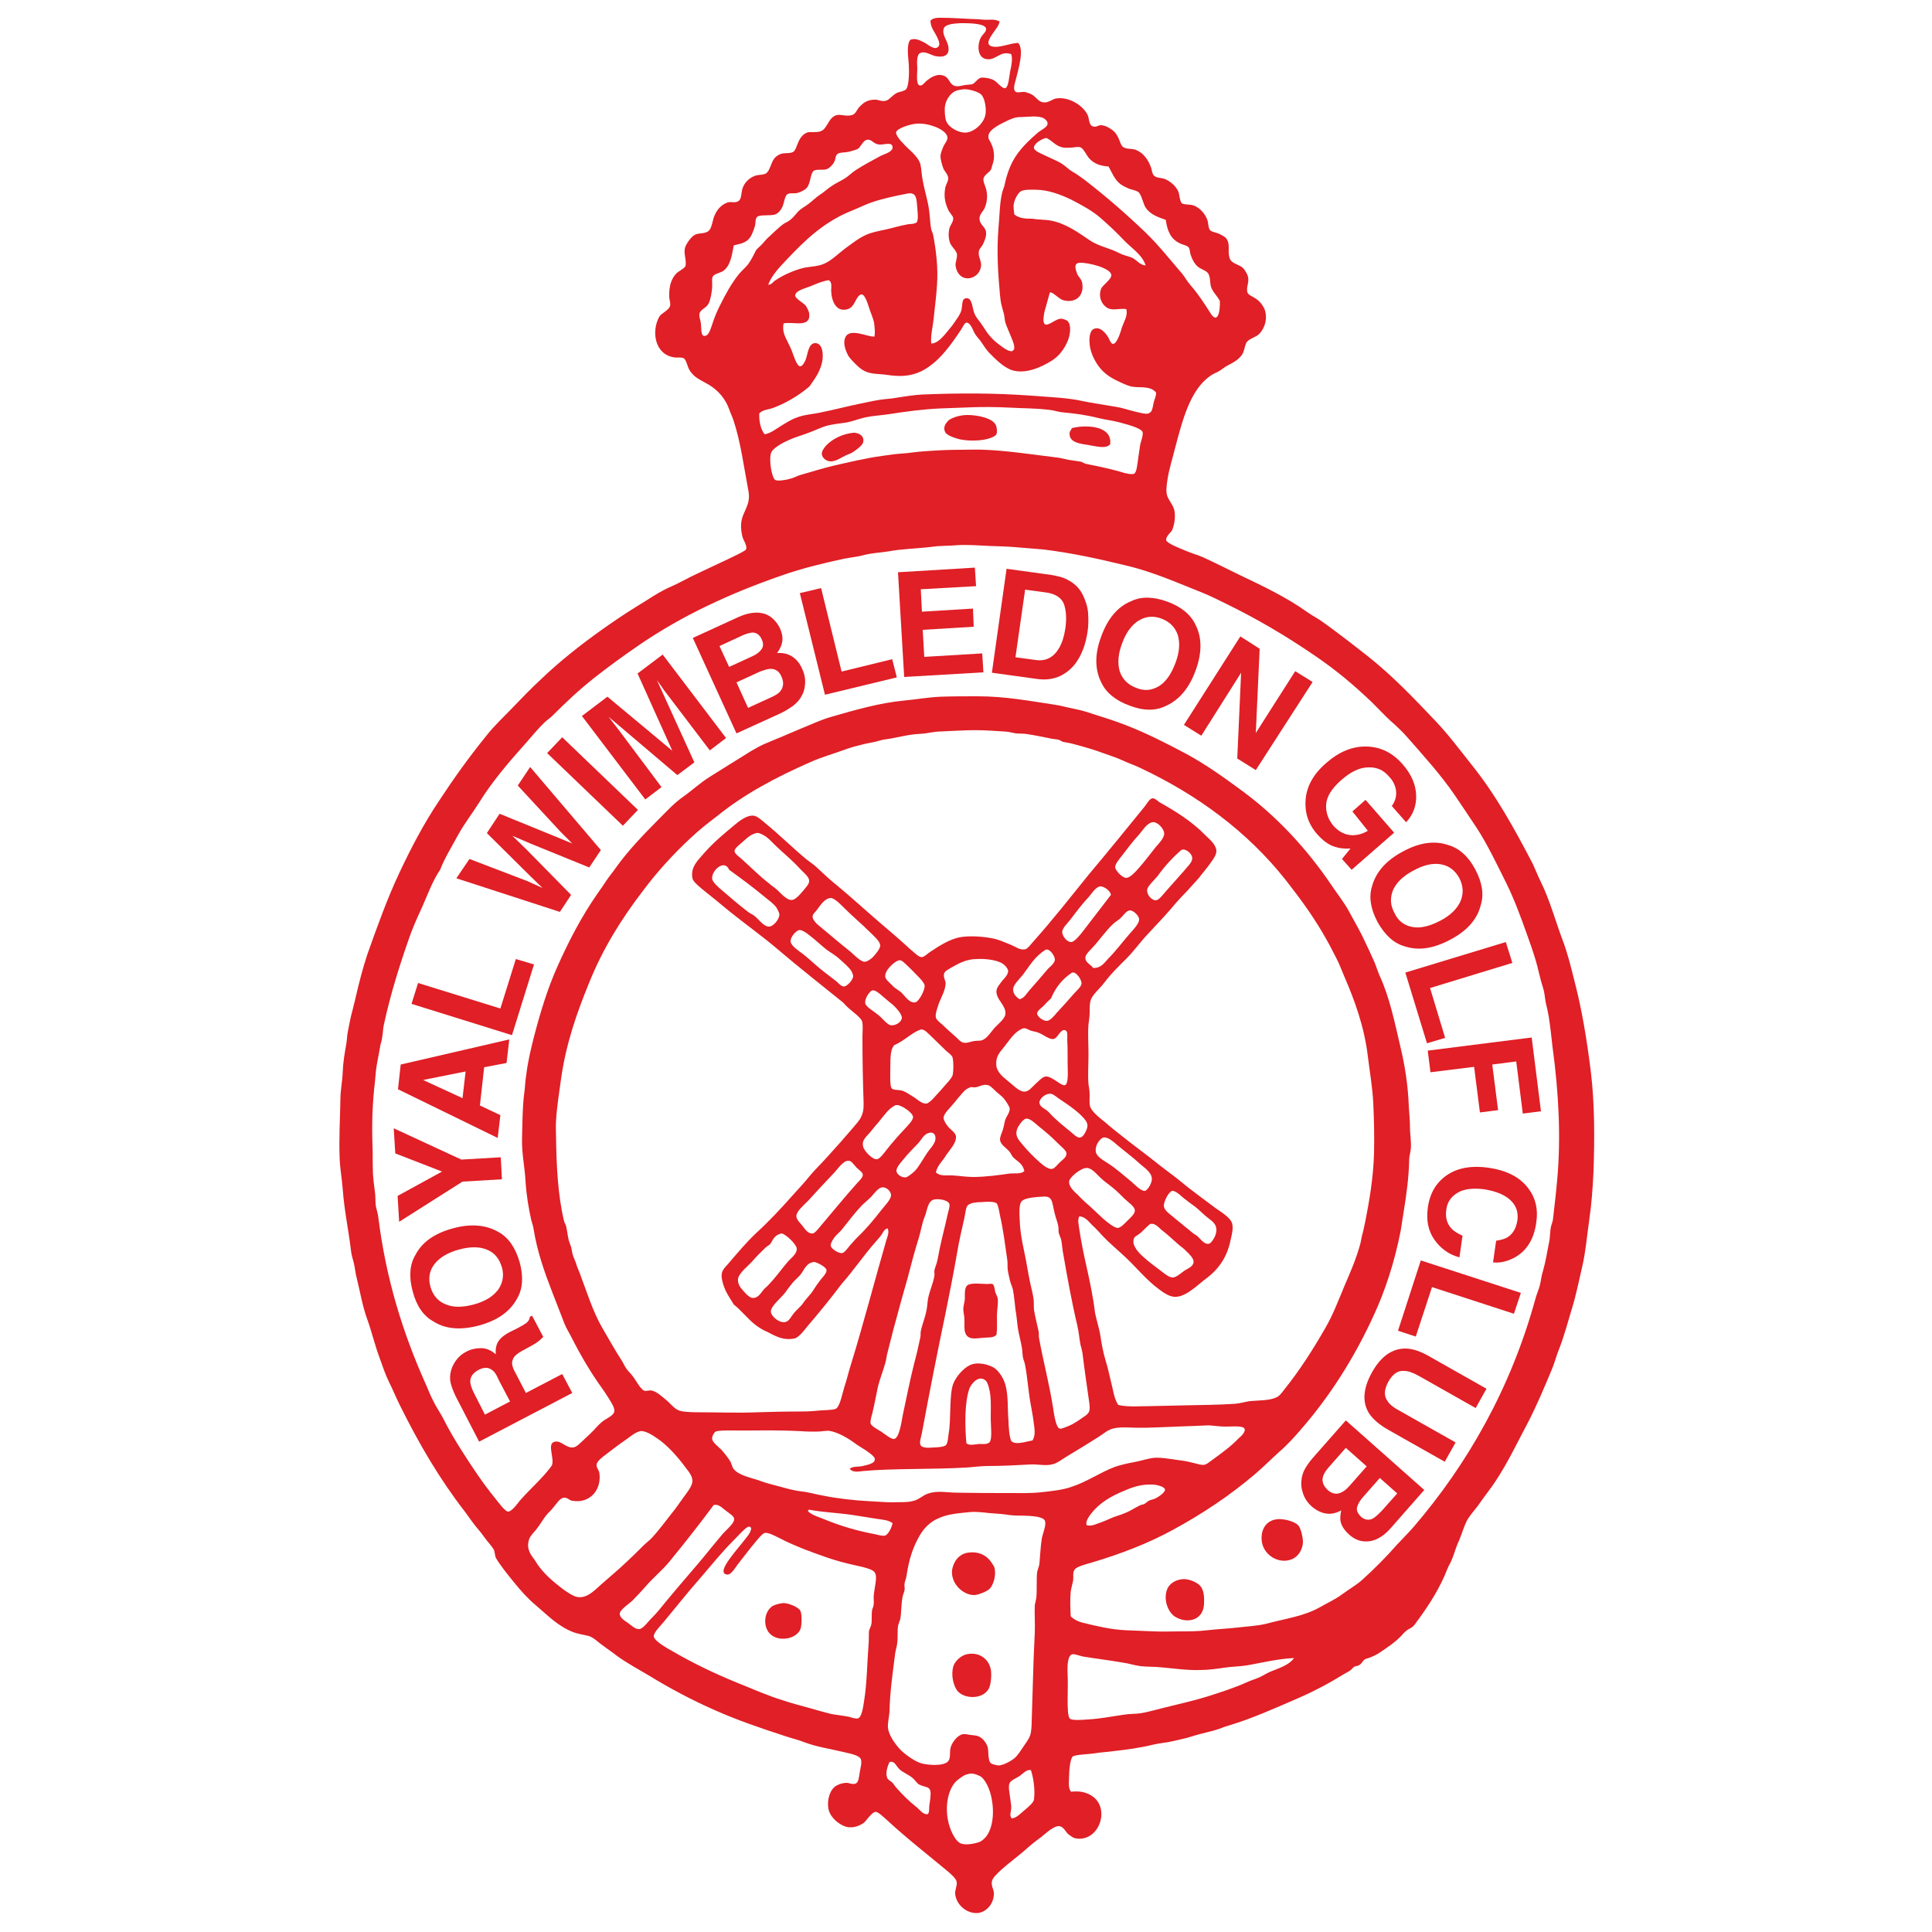 <?xml version="1.0" encoding="utf-8"?>
<!-- Generator: Adobe Illustrator 28.2.0, SVG Export Plug-In . SVG Version: 6.00 Build 0)  -->
<svg version="1.1" id="Layer_1" xmlns="http://www.w3.org/2000/svg" xmlns:xlink="http://www.w3.org/1999/xlink" x="0px" y="0px"
	 viewBox="0 0 500 500" style="enable-background:new 0 0 500 500;" xml:space="preserve">
<style type="text/css">
	.st0{fill:none;}
	.st1{fill:#E01F26;}
</style>
<g>
	<g id="Layer_1_00000174581082515673348570000017596691399608523962_">
		<g id="Layer_1_00000121991440819114624000000004251549851931341472_">
			<g>
				<rect x="-0.5" y="-0.1" class="st0" width="500" height="500"/>
			</g>
		</g>
	</g>
</g>
<g>
	<g>
		<path class="st1" d="M133.4,355.3l2.7,5.2l9.4-4.9l2.6,4.9L124,373.1l-6.1-11.8c-0.8-1.7-1.3-3.1-1.4-4.2
			c-0.1-1.1,0.1-2.2,0.5-3.2c0.3-0.8,0.8-1.6,1.4-2.3c0.6-0.7,1.3-1.3,2.3-1.8c1.1-0.6,2.4-0.9,3.8-0.9c1.4,0,2.7,0.6,3.8,1.6
			c-0.1-1.3,0.1-2.5,0.7-3.4c0.6-0.9,1.7-1.8,3.4-2.6l1.6-0.8c1.1-0.6,1.8-1,2.2-1.3c0.6-0.5,0.9-1,0.9-1.6l0.6-0.3l2.9,5.5
			c-0.5,0.4-0.8,0.8-1.1,1c-0.6,0.5-1.3,0.9-2,1.3l-2.2,1.2c-1.5,0.8-2.4,1.6-2.6,2.4C132.3,352.7,132.6,353.9,133.4,355.3z
			 M127.4,354.6c-1-0.8-2.1-0.8-3.5-0.1c-1.5,0.8-2.2,1.8-2.2,3c0,0.7,0.3,1.6,0.8,2.7l3,5.9l6.5-3.4l-3-5.7
			C128.5,355.8,128,355,127.4,354.6z"/>
		<path class="st1" d="M134.5,326.7c1,3.7,0.8,6.9-0.7,9.4c-1.8,3.3-5,5.6-9.7,6.9c-4.8,1.3-8.8,1-11.9-1c-2.6-1.4-4.4-4-5.4-7.8
			c-1-3.7-0.8-6.9,0.7-9.4c1.7-3.3,4.9-5.6,9.7-6.9c4.7-1.3,8.7-0.9,11.9,1C131.6,320.3,133.4,322.9,134.5,326.7z M126,323.4
			c-1.9-0.8-4.4-0.8-7.3,0c-2.9,0.8-5,2.1-6.3,3.8c-1.3,1.7-1.6,3.7-1,5.8c0.6,2.2,1.9,3.7,3.8,4.5c2,0.9,4.4,0.9,7.4,0.1
			c3-0.8,5-2.1,6.3-3.8c1.2-1.7,1.6-3.7,1-5.8C129.2,325.7,128,324.2,126,323.4z"/>
		<path class="st1" d="M101.9,292l17.5,8.1l10.2-0.6l0.3,5.7l-10.2,0.6l-16.4,10.4l-0.4-6.7l11.5-6.3l-12.1-4.7L101.9,292z"/>
		<path class="st1" d="M125.3,276.2l-1.1,9.9l5.3,2.5l-0.7,5.9L103,281.9l0.7-6.4l28.1-6.5l-0.7,6.1L125.3,276.2z M120.5,277.3
			l-11,2.2l10.2,4.7L120.5,277.3z"/>
		<path class="st1" d="M106.5,259.8l1.7-5.4l21.3,6.6l4-12.8l4.7,1.4l-5.7,18.3L106.5,259.8z"/>
		<path class="st1" d="M134,203.3l3.2-4.8l18.3,21.5l-3,4.5l-15-6.1l-4.9-2.1l3.8,3.7l11.4,11.6l-2.9,4.4l-26.8-8.7l3.4-5l14.9,5.7
			l4,1.8l-3.1-3l-11.3-11.2l3.3-5l14.7,6l4.1,1.7l-3-3L134,203.3z"/>
		<path class="st1" d="M141.6,194.9l3.9-4.1l19.6,18.8l-3.9,4.1L141.6,194.9z"/>
		<path class="st1" d="M171.2,203.7l-4.2,3.2l-16.4-21.6l6.6-5l16.8,14l-9-20l6.5-4.9l16.4,21.6l-4.2,3.2l-11.1-14.6
			c-0.3-0.4-0.8-1-1.3-1.8c-0.6-0.8-1-1.4-1.3-1.8l9.7,21.3l-4.4,3.3l-17.8-15.1c0.3,0.4,0.8,1,1.3,1.7c0.6,0.8,1,1.3,1.4,1.8
			L171.2,203.7z"/>
		<path class="st1" d="M201.8,184.7l-11.2,5.1l-11.3-24.7l12-5.5c3-1.3,5.6-1.4,7.6-0.3c1.2,0.7,2.2,1.8,2.9,3.2
			c0.7,1.5,0.9,2.9,0.5,4.2c-0.2,0.7-0.6,1.5-1.2,2.3c1.5-0.1,2.8,0.2,3.9,0.9c1.1,0.7,2,1.8,2.6,3.2c0.7,1.5,0.9,2.9,0.7,4.4
			c-0.1,1-0.4,1.9-0.9,2.7c-0.5,1-1.3,1.8-2.2,2.5C204.2,183.4,203.1,184.1,201.8,184.7z M197.1,168c0.5-0.7,0.5-1.6,0-2.6
			c-0.5-1.1-1.3-1.7-2.4-1.7c-0.9,0.1-1.9,0.4-3.1,1l-5.4,2.5l2.5,5.4l6.1-2.8C195.9,169.3,196.6,168.7,197.1,168z M196.7,173.8
			l-6.1,2.8l3,6.6l6.1-2.8c1.1-0.5,1.9-1,2.3-1.6c0.8-1,0.9-2.3,0.2-3.8c-0.6-1.3-1.5-1.9-2.8-1.9
			C198.7,173.1,197.8,173.4,196.7,173.8z"/>
		<path class="st1" d="M207,153.5l5.5-1.3l5.3,21.6l13.1-3.2l1.2,4.7l-18.6,4.5L207,153.5z"/>
		<path class="st1" d="M252,162.2l-13.2,0.8l0.4,7l15-0.9l0.3,4.9l-20.5,1.2l-1.6-27.1l19.9-1.2l0.3,4.8l-14.3,0.8l0.3,5.8l13.2-0.8
			L252,162.2z"/>
		<path class="st1" d="M268.3,175.7l-11.6-1.6l3.8-26.9l11.6,1.6c1.7,0.3,3,0.6,4.1,1.2c1.8,0.9,3.2,2.2,4.1,4.1
			c0.7,1.5,1.2,3,1.3,4.6c0.1,1.6,0.1,3.1-0.1,4.5c-0.5,3.6-1.6,6.5-3.4,8.8C275.6,175,272.3,176.3,268.3,175.7z M275.3,156.2
			c-0.7-1.6-2.3-2.6-4.8-2.9l-5.2-0.7l-2.5,17.5l5.2,0.7c2.7,0.4,4.7-0.7,6.1-3.1c0.8-1.4,1.3-3,1.6-5
			C276.1,160,275.9,157.8,275.3,156.2z"/>
		<path class="st1" d="M292.3,182.6c-3.6-1.3-6.1-3.4-7.3-6c-1.7-3.4-1.7-7.4,0-11.9c1.7-4.7,4.3-7.7,7.7-9.1
			c2.7-1.3,5.8-1.2,9.4,0.1c3.6,1.3,6.1,3.4,7.3,6c1.7,3.3,1.7,7.3,0,11.9c-1.7,4.6-4.3,7.6-7.7,9.1
			C299.1,184,295.9,184,292.3,182.6z M299.9,177.6c1.8-1.1,3.2-3.1,4.3-6c1.1-2.9,1.2-5.3,0.6-7.3c-0.7-2-2.1-3.4-4.2-4.2
			c-2.1-0.8-4.1-0.6-5.9,0.5c-1.8,1.1-3.3,3.1-4.3,5.9c-1.1,2.9-1.2,5.3-0.6,7.3c0.7,2,2.1,3.4,4.2,4.2
			C296.1,178.9,298,178.7,299.9,177.6z"/>
		<path class="st1" d="M325,199.3l-4.8-3l1-22.2l-10.3,16.3l-4.5-2.8l14.6-22.9l5,3.2l-1,21.8l10.2-16l4.5,2.8L325,199.3z"/>
		<path class="st1" d="M345.6,219.2c-1.7-0.5-3.2-1.6-4.7-3.3c-2.4-2.7-3.3-5.8-3-9.1c0.3-3.4,2.1-6.6,5.4-9.4
			c3.3-2.9,6.8-4.3,10.4-4.2c3.6,0.1,6.7,1.6,9.3,4.6c2.3,2.6,3.4,5.3,3.5,8c0.1,2.7-0.8,5.1-2.6,7l-3.7-4.2
			c1.1-1.5,1.4-3.2,0.9-4.9c-0.3-1-0.8-1.9-1.6-2.7c-1.4-1.7-3.2-2.5-5.4-2.4c-2.2,0-4.5,1.1-7,3.3c-2.5,2.2-3.8,4.3-3.9,6.4
			c-0.1,2.1,0.6,3.8,1.8,5.3c1.2,1.4,2.7,2.3,4.3,2.5c1.6,0.2,3.2-0.2,4.7-1.1L350,210l3.4-3l7.4,8.5l-11,9.6l-2.5-2.8l2.2-2.7
			C347.9,219.7,346.5,219.5,345.6,219.2z"/>
		<path class="st1" d="M356.5,238.6c-1.8-3.4-2.3-6.5-1.4-9.3c1-3.6,3.6-6.6,7.9-8.9c4.4-2.4,8.3-2.9,11.8-1.7
			c2.8,0.8,5.2,2.9,7,6.3c1.8,3.4,2.3,6.5,1.4,9.3c-0.9,3.6-3.5,6.6-7.9,8.9c-4.3,2.3-8.2,2.9-11.8,1.7
			C360.7,244.1,358.4,242,356.5,238.6z M365.5,239.9c2.1,0.4,4.5-0.2,7.2-1.6c2.7-1.4,4.4-3.1,5.3-5.1c0.8-2,0.7-3.9-0.3-5.9
			c-1.1-2-2.6-3.2-4.7-3.6c-2.1-0.4-4.5,0.1-7.2,1.6c-2.7,1.4-4.5,3.2-5.3,5.1c-0.8,2-0.7,3.9,0.4,5.9
			C361.8,238.3,363.4,239.5,365.5,239.9z"/>
		<path class="st1" d="M389.7,243.8l1.7,5.4l-21.3,6.5l3.9,12.9l-4.7,1.4l-5.6-18.3L389.7,243.8z"/>
		<path class="st1" d="M394.1,288.2l-1.7-13.5l-6.2,0.8l1.5,11.8l-4.7,0.6l-1.5-11.8l-11.3,1.4l-0.7-5.6l26.9-3.4l2.4,19.1
			L394.1,288.2z"/>
		<path class="st1" d="M371.2,320.8c-1.6-2.3-2.1-5-1.7-8.1c0.5-3.9,2.2-6.7,5-8.6c2.8-1.9,6.4-2.5,10.7-1.9
			c4.7,0.7,8.1,2.4,10.3,5.3c1.9,2.5,2.6,5.4,2.1,8.8c-0.6,4.5-2.6,7.6-5.9,9.3c-1.8,0.9-3.6,1.3-5.3,1.1l0.8-5.6
			c1.3-0.2,2.4-0.5,3.1-1c1.3-0.9,2.1-2.3,2.4-4.3c0.3-2-0.3-3.8-1.8-5.2c-1.5-1.4-3.7-2.3-6.7-2.8c-3-0.4-5.4-0.1-7,0.9
			c-1.7,1-2.7,2.5-2.9,4.4c-0.3,2,0.2,3.6,1.3,4.8c0.6,0.7,1.6,1.3,2.9,1.9l-0.8,5.6C375,324.7,372.8,323.1,371.2,320.8z"/>
		<path class="st1" d="M393.6,334.6l-1.8,5.4l-21.2-6.9l-4.2,12.8l-4.6-1.5l5.9-18.2L393.6,334.6z"/>
		<path class="st1" d="M362.2,365.1l14.5,8.2l-2.8,5l-14.5-8.2c-2.5-1.4-4.2-2.9-5.2-4.5c-1.7-2.9-1.4-6.4,0.9-10.5
			c2.3-4.1,5.2-6.1,8.6-6.1c1.8,0,4,0.7,6.5,2.2l14.5,8.2l-2.8,5l-14.5-8.2c-1.6-0.9-2.9-1.4-3.9-1.4c-1.7-0.2-3.1,0.8-4.2,2.8
			c-1.1,2-1.2,3.7-0.2,5C359.5,363.3,360.5,364.2,362.2,365.1z"/>
		<path class="st1" d="M340.2,376.8l8.1-9.2l20.3,18l-8.7,9.9c-2.2,2.5-4.5,3.6-6.9,3.4c-1.4-0.1-2.7-0.7-3.9-1.8
			c-1.2-1.1-2-2.3-2.2-3.6c-0.1-0.7,0-1.6,0.2-2.6c-1.3,0.7-2.6,1-3.9,0.8c-1.3-0.2-2.5-0.8-3.7-1.8c-1.2-1.1-2-2.3-2.4-3.8
			c-0.3-0.9-0.4-1.9-0.3-2.9c0.1-1.1,0.4-2.2,1-3.2C338.5,378.8,339.3,377.8,340.2,376.8z M349.2,384.6l4.5-5.1l-5.4-4.8l-4.4,5
			c-0.8,0.9-1.3,1.7-1.5,2.4c-0.4,1.3,0.1,2.5,1.3,3.6c1.1,0.9,2.2,1.1,3.3,0.6C347.7,386,348.4,385.5,349.2,384.6z M351.2,390.1
			c-0.2,0.8,0.2,1.6,1,2.4c0.9,0.8,1.9,1,2.9,0.6c0.8-0.4,1.6-1.2,2.5-2.1l4-4.5l-4.5-4l-4.4,5C351.9,388.4,351.4,389.3,351.2,390.1
			z"/>
	</g>
	<g>
		<path class="st1" d="M330.3,393.2c-2.6,0.4-3.9,2.5-3.8,5.1c0.1,4,4.4,6.7,7.9,5.2c1.7-0.7,2.8-2.7,2.8-4.5c0-1.1-0.5-3.3-1.1-4.1
			C335.2,393.7,331.9,392.9,330.3,393.2z"/>
	</g>
	<g>
		<path class="st1" d="M305.9,408.7c-1.9,0.2-3.3,1.3-3.8,2.5c-1.1,2.6,0.1,6,2,7.2c2.9,1.8,7.2,1.2,7.5-3.2c0.1-1.7,0-3.7-1-4.8
			C309.6,409.3,307.3,408.5,305.9,408.7z"/>
	</g>
	<g>
		<path class="st1" d="M256.4,404.1c-1.3-1.8-3.4-2.6-5.7-2.3c-2.7,0.3-4,2.6-4.3,4.5c-0.4,3.5,2.8,6.5,5.7,6.5c1.1,0,3.4-1,4-1.6
			c1.1-1.1,1.7-3.7,1.3-5.3C257.4,405.5,256.8,404.7,256.4,404.1z"/>
	</g>
	<g>
		<path class="st1" d="M202.5,414.9c-0.9,0.1-1.9,0.4-2.5,0.7c-2.1,1.3-2.6,4.7-1.1,6.8c2.1,2.8,7.3,1.9,8.3-0.9
			c0.3-1,0.4-3.8-0.1-4.7C206.7,416,203.9,414.7,202.5,414.9z"/>
	</g>
	<g>
		<path class="st1" d="M250.3,428.1c-1.7,0.3-3.3,2-3.6,3.2c-0.6,2.2,0,4.8,1,6.2c1.7,2.2,6.4,2.4,8.1-0.3c0.6-0.9,0.8-3.2,0.7-4.5
			C256.3,429.7,253.7,427.4,250.3,428.1z"/>
	</g>
	<g>
		<path class="st1" d="M258,340.6c0-1.6,0.4-3.3,0.2-4.6c-0.1-0.5-0.4-1-0.6-1.5c-0.2-0.8-0.2-1.6-0.6-2.1c-0.4-0.3-0.9-0.1-1.4-0.1
			c-1.6,0-4.2-0.4-5.2,0.3c-0.8,0.6-0.7,2.1-0.7,3.6c-0.1,1-0.4,1.8-0.4,2.6c0,0.8,0.3,1.8,0.3,2.8c0,1.2-0.1,2.5,0.2,3.3
			c0.7,2.1,3,1.4,4.8,1.3c1.1-0.1,2.6,0.1,3.3-0.8C258.1,343.8,258,342.2,258,340.6z"/>
	</g>
	<g>
		<path class="st1" d="M411.7,277.3c-1-8.1-2.3-16-4.2-23.3c-0.9-3.6-1.8-7.3-3.1-10.7c-1.9-5.1-3.3-10.3-5.6-15
			c-0.8-1.6-1.4-3.2-2.1-4.7c-4.8-9.2-9.6-17.9-15.7-25.5c-3.1-3.9-6-7.8-9.3-11.3c-5.6-5.9-11.2-11.8-17.5-16.8
			c-3.8-3-7.8-6.1-11.7-8.9c-1.3-1-2.8-1.7-4.2-2.7c-5.3-3.8-11.4-6.7-17.7-9.7c-2.9-1.4-6-3-9.3-4.5c-1.6-0.7-3-1-5-1.9
			c-1.2-0.5-4.3-1.7-4.5-2.5c-0.1-1,1.2-2,1.5-2.5c0.6-1.3,0.9-3.3,0.7-4.8c-0.2-1.6-1.3-2.6-1.9-4.1c-0.4-1.1-0.2-2.7,0-4
			c0.4-2.9,1.4-5.9,2-8.4c1.9-7.2,3.9-15.1,9.1-18.7c0.6-0.5,1.5-0.8,2.2-1.2c0.7-0.4,1.4-1,2.1-1.4c1.5-0.8,3-1.5,4-3
			c0.5-0.8,0.6-2,1-2.9c0.5-1.1,2.5-1.5,3.3-2.3c1.3-1.2,2.4-3.8,1.5-6.4c-0.5-1.2-1.5-2.4-2.6-3c-0.8-0.5-1.7-0.8-1.9-1.5
			c-0.3-1.4,0.5-2.4,0.2-3.9c-0.2-0.9-1-2.1-1.5-2.5c-1-0.8-2.7-1-3.2-2.2c-0.7-1.7,0.1-3.5-0.7-4.9c-0.4-0.8-1-1-1.9-1.5
			c-0.7-0.4-2-0.5-2.5-1c-0.5-0.5-0.5-1.9-0.7-2.6c-0.6-1.6-1.8-3.1-3.5-3.8c-1-0.4-2.2-0.1-3.2-0.6c-0.6-1.1-0.5-2-0.8-2.9
			c-0.6-1.5-2.1-2.8-3.6-3.4c-0.8-0.3-2-0.2-2.7-0.8c-0.4-0.3-0.6-1.2-0.7-1.8c-0.7-2.2-2-4.1-4-4.9c-0.9-0.4-2.5-0.1-3.4-0.8
			c-0.6-0.5-0.8-1.6-1.2-2.4c-0.6-1.1-0.8-1.4-1.6-2c-0.5-0.4-1.8-1.2-2.9-1.2c-0.7,0-1.2,0.6-2.1,0.3c-1-0.3-0.9-2-1.3-2.9
			c-1.1-2.4-4.8-4.9-8.3-4.3c-0.9,0.2-1.8,1.1-3.1,1c-1.5-0.1-2-1.7-3.6-2.3c-0.3-0.1-0.8-0.3-1.3-0.4c-1-0.1-2,0.4-2.5-0.2
			c-0.6-0.6,0-2.3,0.3-3.4c0.6-2.5,2.1-7.4,0.5-9.1c-2.1,0.1-4.5,1.2-6.3,1c-2.7-0.3-0.8-2.6-0.1-3.7c0.7-1,1.3-1.6,1.6-2.8
			c-1.2-0.8-2.7-0.4-4-0.5c-1.3-0.1-2.5-0.2-3.6-0.2c-2.5-0.1-4.8-0.3-7.2-0.3c-0.9,0-2.5-0.1-3.1,0.8c0.1,1.5,0.6,2.2,1.3,3.4
			c0.4,0.8,1.6,2.7,0.6,3.4c-1,0.8-2.5-0.7-3.5-1.2c-1.2-0.6-2.3-1.2-3.6-0.7c-1.1,1.3-0.5,4.6-0.4,6.5c0.1,1.4,0.1,5.4-0.7,6.3
			c-0.5,0.5-1.5,0.6-2.3,0.9c-1.3,0.6-2.1,2-3.1,2.1c-0.9,0.2-1.6-0.2-2.3-0.3c-2.3-0.1-3.4,0.8-4.5,2c-0.6,0.7-0.9,1.8-1.9,2
			c-1.5,0.4-2.8-0.3-3.9,0c-2.2,0.6-2.3,3.6-4.2,4.2c-1.3,0.4-2.6,0-3.4,0.3c-1.4,0.5-2.1,1.9-2.6,3.2c-0.1,0.3-0.5,1.5-1,1.8
			c-0.9,0.5-2.1,0.2-3.1,0.5c-0.7,0.2-1.4,0.7-1.8,1.2c-0.9,1.1-1.1,3.2-2.2,3.9c-0.7,0.4-1.8,0.3-2.5,0.5c-1.4,0.4-2.8,1.5-3.4,3
			c-0.6,1.3-0.2,3.1-1.3,3.7c-0.8,0.5-1.8,0-2.7,0.3c-1.5,0.5-2.6,1.7-3.2,3c-0.8,1.4-0.7,3.7-1.9,4.5c-1.1,0.7-2.6,0.3-3.6,1
			c-0.8,0.5-2.3,2.5-2.4,3.6c-0.2,1.5,0.5,2.9,0.2,4.4c-0.7,0.9-1.7,1.2-2.4,1.9c-1.4,1.5-1.9,3.5-1.8,6.2c0.1,0.8,0.4,1.6,0.2,2.2
			c-0.3,1.1-2.2,1.8-2.8,2.8c-2,3.6-1.3,9.7,3.9,10.5c0.7,0.1,1.8-0.1,2.4,0.2c0.7,0.3,1,2.2,1.5,3c1.2,2.1,3.1,2.7,5.1,3.9
			c2.3,1.4,4.2,3.5,5.2,6.3c0.3,0.9,0.8,1.9,1.1,2.8c1.9,5.7,2.7,12.1,3.9,18.4c0.7,3.8-1.7,5.3-1.9,8.5c-0.1,0.9,0.1,2.5,0.4,3.5
			c0.2,0.7,1.2,2.1,0.9,3c-0.1,0.4-1.5,1-2.2,1.4c-4.3,2.1-8.3,3.9-12.2,5.8c-1.6,0.8-3.2,1.7-4.8,2.4c-3.3,1.4-6.2,3.5-9.2,5.3
			c-3.1,1.9-6,3.9-8.7,5.8c-5.5,3.9-11,8.2-16,13c-2.5,2.3-4.9,4.8-7.2,7.2c-2.4,2.5-5,4.9-7,7.5c-4.4,5.4-8.4,11-12.2,16.8
			c-3.9,5.8-7.2,12.1-10.3,18.7c-3.1,6.6-5.6,13.6-8.2,20.9c-1.2,3.6-2.2,7.5-3.1,11.4c-0.2,1-0.5,1.9-0.7,2.9c-0.6,2-0.9,4-1.3,5.9
			c-0.2,1-0.2,2.1-0.4,3.2c-0.4,2.2-0.8,4.6-0.9,7.1c-0.1,2.5-0.6,4.8-0.6,7c-0.1,5.4-0.4,10.2-0.2,15.4c0.1,2.7,0.6,5.3,0.8,8
			c0.4,5.5,1.5,10.5,2.1,15.6c0.1,1.2,0.5,2.4,0.8,3.6c0.3,1.3,0.4,2.6,0.7,3.7c0.9,3.6,1.5,7.3,2.7,10.6c1.2,3.3,2,6.8,3.2,10
			c0.8,2.2,1.5,4.4,2.5,6.4c1,2,1.8,4,2.8,6c5,10.1,10.3,19.1,16.8,27.5c1.2,1.6,2.3,3.3,3.8,5c0.6,0.7,1.2,1.6,1.9,2.5
			c0.6,0.7,1.7,2,1.9,2.6c0.2,0.7,0.2,1.5,0.5,2c1.2,2,3,4.2,4.7,6.3c1.7,2.1,3.5,4.1,5.4,5.7c3.2,2.7,5.7,5.4,9.6,7
			c1.5,0.6,2.7,0.7,4.3,1.1c1.3,0.4,2.6,1.8,3.8,2.6c1.3,0.9,2.6,1.9,3.7,2.7c2.5,1.8,5.5,3.4,8,4.9c5.2,3.2,11.2,6.4,16.9,8.9
			c5.8,2.6,12.2,4.8,18.7,6.9c1.5,0.5,3.2,0.9,4.7,1.5c3.2,1.2,6.2,1.6,10,2.5c1.6,0.4,4.2,0.8,4.6,1.9c0.3,0.9-0.1,2.1-0.3,3.4
			c-0.2,1.2-0.3,2.4-0.9,2.8c-0.8,0.5-1.7-0.1-2.5-0.1c-0.7,0-1.7,0.2-2.4,0.6c-2.3,1-3,5.2-1.9,7.3c0.7,1.4,2.2,2.7,3.7,3.3
			c1.9,0.8,4.1-0.1,5.1-0.9c0.6-0.5,2.1-2.8,3-2.8c0.7,0,2.1,1.4,2.8,2c5.3,4.9,10.6,9,16,13.5c0.8,0.7,2.1,1.8,2.2,2.7
			c0.1,1.1-0.5,2-0.4,3.1c0.3,2.6,2.7,4.9,5.5,4.9c2.4,0,4.7-2.4,4.5-5.4c-0.1-0.8-0.7-1.7-0.5-2.8c0.1-0.5,0.4-0.9,0.7-1.3
			c2.3-2.5,5-4.3,8-6.9c1.2-1.1,2.6-2.2,4.1-3.3c1-0.8,3.2-2.9,4.6-2.8c1.2,0.1,1.8,1.7,2.4,2.1c0.7,0.5,1.2,1,2.1,1.1
			c5.8,0.8,8.7-7.5,4.3-10.8c-1.5-1.1-3.3-1.6-5.7-1.3c-0.9-1-0.5-3-0.5-4.6c0-1.2,0.3-3.9,0.9-4.5c0.6-0.5,4-0.6,5.4-0.8
			c1.7-0.3,3.8-0.4,5.1-0.6c3.6-0.4,7.2-0.9,10.4-1.7c1.7-0.4,3.4-0.5,5.1-0.9c1.6-0.4,3.3-0.7,4.8-1.2c2.4-0.8,4.9-1.2,7.2-2
			c0.8-0.3,1.5-0.6,2.3-0.8c6.3-1.9,12-4.5,17.8-7c4.4-1.9,8.5-4.1,12.2-6.4c0.7-0.4,1.4-0.7,1.9-1.2c0.3-0.3,0.5-0.6,0.8-0.7
			c0.4-0.2,0.8-0.1,1.2-0.4c0.6-0.3,0.9-1.2,1.5-1.5c0.7-0.3,1.3-0.4,1.9-0.7c0.6-0.3,1.1-0.5,1.7-0.9c2.1-1.4,4.2-2.8,5.8-4.5
			c0.4-0.5,0.8-0.9,1.3-1.3c0.5-0.4,1.1-0.6,1.6-1c0.5-0.4,1-1.3,1.5-1.9c2.9-4,5.6-8.2,7.5-13.1c0.3-0.8,0.8-1.5,1.1-2.3
			c0.7-1.6,1.1-3.4,1.9-5c0.7-1.7,1.2-3.4,1.9-4.9c0.7-1.4,1.9-2.7,2.9-4c1-1.4,1.9-2.7,2.9-4c4-5.3,6.8-11.4,10-17.4
			c2.4-4.6,4.4-9.4,6.4-14.2c0.7-1.7,1.1-3.4,1.8-5.1c1.3-3.3,2.2-6.8,3.3-10.4c1.1-3.5,1.8-7.2,2.7-11c0.9-3.9,1.2-7.9,1.8-12
			c0.6-4.1,0.9-8.3,1.1-12.6C412.7,294.5,412.7,285.5,411.7,277.3z M275.3,38.2c0.6,0.1,1.3,0,1.9,0c0.7,0,1.6-0.3,2.3-0.1
			c0.9,0.2,1.6,2,2.4,2.9c1.2,1.3,2.6,1.9,5,2.1c0.9,1.6,1.5,3.3,3,4.5c0.7,0.5,1.5,0.9,2.2,1.2c0.7,0.3,1.8,0.4,2.5,0.9
			c0.9,0.7,1.2,3.1,2,4.2c1.3,1.7,3.1,2.3,5.1,3c0.4,2.9,1.3,5,3.7,6.1c0.8,0.4,1.8,0.5,2.2,1c0.4,0.5,0.3,1.4,0.6,2.1
			c0.3,1,1,2.3,1.9,3c0.8,0.6,2.2,1,2.6,1.7c0.6,1,0.4,2.4,0.7,3.4c0.5,1.5,1.6,2.3,2.3,3.7c0.1,2.6-0.5,6.1-2.4,3.2
			c-1.7-2.7-3.2-5-5.2-7.3c-0.8-0.9-1.4-2-2.1-2.9c-3.2-3.7-6.1-7.4-9.4-10.6c-5.1-4.9-10.5-9.6-16.1-13.9c-1-0.7-1.9-1.4-3-2
			c-1-0.6-1.8-1.5-2.8-2.1c-1.1-0.7-3.8-1.8-5.6-2.7c-0.5-0.2-1.4-0.8-1.5-1.2c-0.2-1.3,2.3-2.6,3.2-2.7
			C272.5,36.5,273.2,37.9,275.3,38.2z M293.3,106.4c-1.7-0.4-3-0.9-4.4-1.1c-3.4-0.6-6.4-1-8.7-1.5c-4.1-0.9-8.3-1-13.2-1.4
			c-9.9-0.7-18.3-0.7-28.3-0.3c-2.1,0.1-4.5,0.5-6.5,0.8c-1,0.2-2.1,0.3-3.2,0.4c-2,0.2-4.1,0.7-6.1,1.1c-3.9,0.8-6.8,1.6-10.3,2.3
			c-2.2,0.5-4.6,0.6-6.5,1.4c-1.4,0.5-2.8,1.4-4.1,2.2c-1.3,0.8-2.5,1.8-4.1,2.1c-1-1.2-1.5-3.3-1.4-5.4c0.9-1,2.4-1,3.5-1.4
			c3.5-1.3,6.8-3.3,9.5-5.6c1.2-1.8,2.5-3.3,3.2-6c0.5-2,0.3-5.3-1.8-5.2c-1.7,0.1-1.8,2.7-2.4,4.3c-0.2,0.5-0.8,1.7-1.4,1.7
			c-0.9,0-1.8-3-2.1-3.8c-0.2-0.6-0.6-1.3-0.9-2c-0.7-1.5-1.8-3.1-1.3-5.3c2.3-0.6,7.2,1.4,6.6-2.7c-0.1-0.5-0.5-1.3-0.8-1.8
			c-0.7-0.9-2.7-1.8-2.8-2.7c-0.1-1.3,3-2,3.9-2.4c1.7-0.7,3-1.3,4.8-1.6c0.9,0.6,0.6,1.8,0.6,2.7c0.1,2.9,1.4,5.7,4.3,4.8
			c0.4-0.1,0.8-0.4,1.1-0.7c0.8-0.8,1.4-3.1,2.5-3.1c0.9,0,1.7,2.8,1.9,3.4c0.4,1.3,1.1,2.8,1.3,3.9c0.2,1.4,0.3,2.7,0.1,3.6
			c-1.7,0.2-6.6-2.5-7.6,0.4c-0.6,1.6,0.3,3.5,0.8,4.5c0.4,0.7,1.3,1.6,1.9,2.2c0.8,0.8,1.5,1.4,2.3,1.8c1.8,0.9,3.6,0.7,5.7,1
			c3.4,0.5,6.1,0.5,9.2-1c4.4-2.3,7.4-6.6,10.2-10.8c0.5-0.8,0.8-1.6,1.3-1.7c0.9-0.1,1.6,1.6,2,2.5c0.7,1.3,1.5,1.9,1.9,2.6
			c0.6,0.9,1.2,1.8,1.9,2.6c1.6,1.6,3.5,3.6,5.7,4.5c3.5,1.3,7.8-0.6,10.5-2.3c2-1.2,3.4-3.2,4.2-5.1c0.6-1.4,1.1-4.1,0-5.2
			c-0.4-0.4-1.6-0.7-1.9-0.6c-1.3,0.1-3.2,2-4,1.4c-0.6-0.5-0.3-2.2-0.1-3.2l1.4-5c0.7-0.3,2.3,1.7,3.5,2c2.9,0.8,5.4-0.9,4.9-4.3
			c-0.1-1.1-1-1.7-1.3-2.5c-0.5-1.2-1-2.8,0.6-2.9c2.1-0.1,7.9,1.3,8.2,3.1c0.2,1.2-2.4,2.7-2.7,3.8c-0.7,2.2,0.4,3.9,1.4,4.6
			c1.5,1.1,3.3,0.2,5.2,0.5c0.4,1.8-0.6,3.1-1.2,4.9c-0.2,0.7-1.2,4.2-2.3,4.1c-0.6-0.1-0.9-1.3-1.3-1.9c-0.6-0.9-1.8-2.4-3.2-2.1
			c-1.4,0.2-1.7,2.1-1.5,4.1c0.2,2.3,1.5,4.8,2.9,6.4c1.5,1.7,3.2,2.6,5.4,3.6c0.9,0.4,2,0.9,2.9,1c2,0.3,4.5-0.3,6,1.5
			c0,1.1-0.5,1.8-0.7,2.9c-0.2,1-0.3,2.1-1.1,2.4C296.9,107.4,294.5,106.7,293.3,106.4z M295.1,115c-0.2,1.1-0.4,2.9-0.6,4.1
			c-0.2,1.2-0.3,3.1-1,3.5c-0.5,0.3-2.4-0.1-3.5-0.5c-3.2-0.9-5.7-1.4-8.7-2c-0.6-0.1-1-0.4-1.5-0.6c-1-0.2-2.2-0.3-3.3-0.5
			c-1-0.2-2-0.5-3-0.6c-6.4-0.8-13.2-1.8-18.7-2c-2-0.1-4,0-6.3,0c-3.7,0-6.6,0.2-9.4,0.4c-1.9,0.1-3.9,0.5-6,0.6
			c-1.7,0.1-3.2,0.4-4.9,0.6c-4.3,0.6-8.4,1.6-12.4,2.5c-3,0.7-5.7,1.6-8.6,2.4c-1,0.3-1.8,0.8-2.7,1c-1,0.3-3.2,0.7-3.9,0.3
			c-0.9-0.6-1.7-5.5-1-7.1c0.5-1.2,3.1-2.6,4.5-3.2c1.5-0.7,3.3-1.2,4.9-1.8c1.7-0.6,3.5-1.5,4.9-1.9c1.6-0.4,3.2-0.6,4.8-0.8
			c1.9-0.3,3.5-1,5.3-1.4c1.9-0.4,3.9-0.5,6-0.8c4.4-0.7,8.9-1.3,13.4-1.5c2.6-0.1,5.4-0.2,8.2-0.3c2.5-0.1,6.2-0.1,9.9,0.1
			c3.3,0.2,6.3,0.1,10.3,0.6c1,0.1,2,0.5,3.1,0.6c3.3,0.3,6.3,0.7,9.4,1.5c2.1,0.5,3.7,0.6,6.1,1.3c1.5,0.4,4.9,1.3,5.3,2.3
			C295.9,112.7,295.3,114.1,295.1,115z M198.8,73.7c0.9-2.4,2.8-4.4,4.6-6.3c4.9-5.2,9.8-10,17.1-12.9c1.5-0.6,3.3-1.5,5-2.1
			c2.9-1,6.2-1.7,9.3-2.3c2.5-0.5,2.4,1.5,2.6,3.8c0.1,1.4,0.3,2.6-0.1,3.6c-0.8,0.6-1.8,0.4-2.6,0.6c-1.8,0.3-3.6,0.9-5.5,1.3
			c-1.8,0.4-3.6,0.7-5.1,1.4c-2,0.9-3.7,2.3-5.5,3.6c-1.7,1.3-3.4,3-5.2,3.8c-1.9,0.9-4.1,0.7-6.1,1.3c-2.4,0.7-4.8,1.8-6.7,3.1
			C200.1,72.9,199.7,73.7,198.8,73.7z M262.5,55.5c-0.1-0.9-0.3-2-0.1-2.9c0.2-1.1,1.1-2.7,1.8-3.1c0.9-0.5,2.7-0.4,3.7-0.4
			c3.3,0,6.5,1.2,9.4,2.6c2.7,1.4,5.3,2.8,7.4,4.6c2.2,1.9,4.3,3.9,6.2,5.9c2,2.1,4.7,3.7,5.6,6.5c-1.4-0.1-2.3-1.3-3.3-1.9
			c-0.8-0.4-1.9-0.6-2.9-1c-0.9-0.4-1.8-0.9-2.7-1.2c-1.8-0.7-3.7-1.2-5.4-2.3c-3.1-2.1-6.4-4.5-10.2-5.2c-1.5-0.3-3.2-0.2-4.8-0.5
			C265.6,56.6,263.9,56.6,262.5,55.5z M238.2,13.7c1.4-0.6,2.9,0.8,4.4,0.9c3.2,0.4,3.3-1.8,2.4-3.9c-0.4-0.9-1.1-2-0.8-3.2
			c0.3-1.3,2.8-1.4,4.3-1.5c1.5,0,6.4-0.1,6.7,1.4c0.1,0.8-0.8,1.4-1.3,2.2c-1,1.8-1.1,5.3,1.4,5.7c2.5,0.4,3.5-2.3,6.4-1.3
			c0.4,1.1,0.1,2.9-0.3,4.6c-0.2,1.1-0.4,3.9-1.2,4.2c-0.8,0.3-2.3-1.8-3.1-2.1c-0.7-0.4-2.3-0.7-3.2-0.6c-0.9,0.2-1.5,1.4-2.3,1.7
			c-0.4,0.1-1.2,0.1-1.8,0.2c-1.2,0.2-1.9,0.5-2.8,0.2c-1.2-0.4-1.4-2-2.5-2.5c-1.9-0.9-3.8,0.4-4.9,1.4c-0.4,0.4-1,1.2-1.6,1
			c-1-0.2-0.6-3.3-0.6-4.3C237.3,16.1,237.2,14.1,238.2,13.7z M255.1,29.1c-0.1,2.5-2.8,5-5,5.2c-1.8,0.2-4.5-1.2-5.2-2.9
			c-0.4-1-0.4-2.5-0.4-3.4c0.1-2,1.4-3.8,2.7-4.4c0.6-0.3,1.4-0.4,2.2-0.5c1.1-0.1,4.2,0.6,4.8,1.7
			C254.9,25.8,255.2,27.9,255.1,29.1z M237.2,32c1.6-0.1,3.2,0.2,4.8,0.8c1.3,0.5,3.1,1.5,3.2,2.8c0,0.8-0.6,1.4-1,2.2
			c-0.3,0.7-0.8,1.9-0.8,2.6c0,1,0.4,2.2,0.7,3.1c0.3,0.8,1.2,1.6,1.3,2.5c0.1,0.9-0.7,1.8-0.8,2.8c-0.4,2.2,0.1,4,0.8,5.5
			c0.4,0.9,1.3,1.6,1.3,2.2c0,1-0.8,1.8-1,2.6c-0.2,0.9-0.3,1.9,0,3.2c0.3,1.4,1.3,1.9,1.9,3.2c0.3,0.9-0.4,2.4-0.3,3.2
			c0.2,2,1.6,3.6,3.6,3.3c1.5-0.2,2.9-1.5,3-3.3c0.1-1.1-0.7-2.2-0.6-3.3c0-1,0.7-1.4,1.1-2.2c0.3-0.7,0.9-1.9,0.8-3
			c-0.1-1.6-1.7-1.9-1.7-3.7c0-1.2,1.1-1.8,1.5-3.1c0.6-1.7,0.6-3.5,0-5.1c-0.2-0.6-0.5-1.2-0.5-1.9c0.1-1.2,1.6-1.7,2-2.6
			c0.2-0.4,0.2-0.9,0.4-1.3c0.6-1.8,0.4-3.7-0.4-5.4c-0.3-0.7-0.8-1.1-0.7-1.9c0.1-1.9,3.8-3.4,5.4-4.2c1-0.4,1.6-0.7,3-0.7
			c1.3,0,4.5-0.5,5.9,0.3c0.3,0.2,1.1,0.7,1,1.5c0,0.8-1.8,1.6-2.6,2.3c-1,0.9-1.8,1.6-2.5,2.3c-2.7,2.7-4.4,5.1-5.6,9.4
			c-0.2,0.7-0.3,1.4-0.5,2.1c-0.2,0.7-0.5,1.3-0.6,1.9c-0.6,2.6-0.6,5.8-0.9,9c-0.5,6.1-0.1,11.8,0.4,17.3c0.1,1,0.2,1.8,0.4,2.6
			c0.2,0.8,0.4,1.5,0.6,2.2c0.2,0.8,0.2,1.7,0.4,2.3c0.3,1,0.9,2.2,1.4,3.5c0.4,1.1,1.4,3,0.6,3.7c-0.7,0.7-2.5-0.7-3.2-1.2
			c-2.3-1.7-3.2-2.8-4.7-5.2c-0.7-1.1-1.6-2-2-2.9c-0.7-1.4-0.6-4-1.9-4.2c-1.7-0.2-1.2,1.6-1.6,3.1c-0.2,0.8-0.9,1.9-1.5,2.7
			c-0.5,0.8-1.2,1.7-1.8,2.4c-1.3,1.6-2.8,3.5-4.5,3.5c-0.2-2.1,0.4-4.2,0.6-6.2c0.3-3,0.7-5.8,0.9-9c0.3-4.3-0.2-8.7-1-12.9
			c-0.1-0.5-0.4-1-0.5-1.5c-0.3-1.4-0.3-3-0.5-4.5c-0.3-2.7-1.2-5.3-1.7-8.1c-0.3-1.4-0.3-2.9-0.6-4.2c-0.4-1.5-2-3-3.2-4.1
			c-0.6-0.6-3.1-2.9-3.1-4.1C232,33.2,235.7,32.1,237.2,32z M193.6,68.4c-0.8,1-1.7,1.7-2.5,2.7c-1.9,2.4-3.3,5-4.8,8
			c-0.8,1.6-1.4,3-2.1,5.2c-0.4,1.1-0.9,2.9-2.1,2.6c-0.7-0.2-0.6-1.9-0.7-3.1c-0.1-1-0.5-1.7-0.4-2.5c0.2-1.3,1.8-1.5,2.4-2.8
			c0.5-0.9,0.8-2.9,0.9-4c0.1-1.1-0.2-2.4,0.2-3c0.5-0.7,2-0.9,2.7-1.4c1.9-1.4,2.2-4.1,2.7-6.6c1.5-0.4,3-0.5,4.1-1.9
			c0.6-0.7,1.1-2.2,1.4-3.2c0.2-0.8,0-1.9,0.6-2.3c0.6-0.6,3.5-0.2,4.6-0.6c0.8-0.3,1.5-1.1,1.9-2c0.4-0.9,0.6-2.7,1.2-3.2
			c0.8-0.5,1.8-0.1,2.8-0.4c0.7-0.2,1.8-0.7,2.3-1.3c1-1.1,0.9-3.8,1.8-4.4c0.8-0.5,2.5-0.1,3.3-0.4c0.8-0.3,1.6-1.1,2-1.9
			c0.4-0.7,0.2-1.6,0.9-2.1c0.6-0.4,1.8-0.3,2.8-0.5c0.8-0.2,1.8-0.5,2.3-0.7c0.8-0.4,1.4-2.2,2.4-2.4c1.4-0.3,1.6,1.1,3.3,1.2
			c1.3,0.1,3.3-0.8,3.4,0.7c0.1,1.2-2.2,1.8-3,2.2c-2.4,1.3-4.3,2.3-6.5,3.7c-1.1,0.7-1.9,1.6-2.9,2.2c-1.1,0.7-2.3,1.2-3.3,1.9
			c-1.1,0.7-2,1.6-3.1,2.3c-1.1,0.7-1.9,1.6-3,2.4c-0.9,0.7-1.8,1.1-2.6,1.9c-0.7,0.8-1.4,1.7-2.2,2.3c-0.5,0.4-1.1,0.6-1.7,1
			c-1.2,0.9-2.4,2.1-3.6,3.2c-0.6,0.5-1.1,1.1-1.7,1.8c-0.5,0.6-1.2,1.1-1.7,1.7C195,66.1,194.4,67.3,193.6,68.4z M156.1,409.6
			c-1.8,1.5-4,4.2-6.7,3.7c-1.1-0.2-2.7-1.3-3.8-2.1c-2.2-1.7-4.4-3.5-6.1-5.8c-0.4-0.5-0.8-1.2-1.2-1.8c-1.1-1.4-2.2-3-1.3-5.4
			c0.4-1,1.4-1.8,2.1-2.8c0.7-0.9,1.2-1.8,2-2.9c0.7-1,1.4-1.4,2.3-2.6c0.5-0.6,1.5-2.2,2.5-2.3c1-0.1,1.4,0.7,2.2,0.8
			c4.6,0.8,7.7-2.9,7-7.3c-0.1-0.6-0.8-1.3-0.7-2c0-0.9,1.5-2,2.3-2.6c1.9-1.5,3.8-2.9,5.7-4.2c0.8-0.6,2-1.6,3.2-1.9
			c1.3-0.3,3.4,1.1,4.4,1.8c2.5,1.6,5.4,4.8,7.5,7.7c0.7,0.9,1.8,2.2,1.7,3.5c-0.1,1.3-1.5,3-2.3,4.1c-1.1,1.5-1.8,2.6-2.7,3.7
			c-2,2.5-3.7,4.9-5.7,7c-0.6,0.6-1.4,1.2-2.1,1.9c-1.4,1.4-2.5,2.5-4,3.9C160.3,406,158.4,407.6,156.1,409.6z M256.2,373.1
			c-0.5,0.8-1.9,0.6-2.8,0.6c-1.2,0.1-2.6,0.5-3.3-0.2c-0.4-4.4-0.5-10.6,0.8-14.2c0.5-1.2,2.4-3.6,4.2-2c0.6,0.5,1.1,2.7,1.2,3.8
			c0.2,1.8,0.1,3.7,0.1,6C256.4,368.8,256.8,372.1,256.2,373.1z M251,353.3c-1.7,0.8-3.6,3-4.3,4.8c-1.1,3-0.5,9.1-1.2,13
			c-0.1,0.7-0.2,2.4-0.7,2.9c-0.5,0.5-2.5,0.6-3.2,0.6c-1.1,0.1-2.8,0.2-3.3-0.5c-0.5-0.7,0.1-2.2,0.3-3.3c2-10.8,4-20.9,6.2-31.4
			c1-5,2-10,2.9-15.2c0.5-3,1.2-6,1.9-9.1c0.3-1.3,0.3-2.6,0.9-3.2c0.6-0.6,2.2-0.8,3.6-0.8c1.2-0.1,3.2-0.2,3.8,0.3
			c0.4,0.3,0.7,2.1,0.9,3.2c0.8,3.3,1.4,8.1,1.9,11.6c0.1,0.8,0,1.7,0.1,2.4c0.1,0.9,0.4,1.9,0.6,2.9c0.2,0.9,0.7,1.7,0.8,2.6
			c0.3,1.6,0.4,3.2,0.6,4.8c0.3,1.6,0.4,3.2,0.6,4.7c0.3,1.8,0.8,3.6,1.1,5.4c0.1,0.7,0.1,1.4,0.2,2.1c0.1,0.8,0.5,1.4,0.6,2.2
			c0.6,3.1,0.8,6.5,1.4,9.9c0.3,1.6,0.6,3.2,0.8,4.8c0.2,1.6,0.6,3.4-0.3,4.8c-1.1,0.1-4.3,1.3-5.4,0.2c-0.6-0.6-0.8-4.3-0.8-5.2
			c-0.3-3.5,0-6.5-0.8-9.4c-0.4-1.5-1.5-3.4-2.9-4.4C256,353.2,253.1,352.3,251,353.3z M203.3,334.4c0.6-0.9,1.2-1.6,1.9-2.5
			c0.7-0.8,1.6-1.5,2.1-2.2c0.9-1.2,1.4-2.9,3.4-3.1c0.5,0,3.1,1.2,3.2,2.1c0.1,0.9-1.4,2.2-1.9,3c-0.8,1-1.4,2.1-2,2.9
			c-0.8,1-1.6,1.8-2.2,2.7c-0.7,1-1.6,1.6-2.3,2.5c-0.7,0.8-1.2,2-2.1,2.3c-1.6,0.5-3.8-1.4-3.9-2.6
			C199.4,338,202.3,335.8,203.3,334.4z M199,332.4c-0.4,0.5-1,0.9-1.4,1.4c-0.7,0.8-1.4,2.2-2.8,2.1c-1,0-2.4-1.8-3-2.5
			c-0.5-0.6-0.9-1.5-0.8-2.4c0.2-1.6,2.8-3.5,3.9-4.8c0.9-1.1,2.2-2.3,3.2-3.3c0.4-0.4,0.9-0.6,1.2-0.9c0.4-0.5,0.6-1.1,1-1.6
			c0.3-0.4,1-1,1.7-1.1c0,0,0.1-0.1,0.2-0.1c1.1,0.1,3.9,2.8,4,3.9c0.1,1.4-1.5,2.5-2.2,3.3C202.1,328.6,201,330.3,199,332.4z
			 M212.2,317.5c-0.5,0.6-1.3,1.6-1.8,1.7c-1.2,0.2-2-1-2.6-1.8c-0.6-0.8-1.7-1.7-1.7-2.7c0-1.2,2-2.9,3-3.9
			c2.3-2.5,4.3-4.7,6.6-7.1c0.9-0.9,2.4-3.2,3.7-3.3c0.9-0.1,1.3,0.7,2.2,1.7c0.8,0.8,1.6,1.2,1.7,1.9c0,0.7-0.8,1.5-1.4,2.1
			C218.5,309.9,215.6,313.5,212.2,317.5z M200.9,230.1c-0.7-0.6-1.4-1-1.9-1.5c-2.6-2-4.8-4.3-7.3-6.5c-0.7-0.6-1.6-1.2-1.6-1.9
			c0-0.5,1-1.4,1.5-1.8c1.2-1,2.4-2.4,4.1-2.8c0.7-0.2,1.7,0.4,2.5,0.9c1.1,0.8,2,1.9,3,2.8c1.7,1.6,4,3.5,5.8,5.5
			c1.7,1.8,3.4,2.7,1.7,4.7c-0.6,0.7-2.5,3.3-3.7,3.4C203.5,233.1,201.7,230.7,200.9,230.1z M201.7,236.7c0,1.2-1.6,3.2-2.8,3.1
			c-1.4-0.1-2.6-2-3.7-2.8c-0.5-0.4-1.1-0.6-1.6-1c-2.5-1.9-4.4-3.6-7-5.8c-0.8-0.7-2.2-1.9-2.3-2.8c-0.2-2.1,3.2-5.2,4.4-2.3
			c3.2,2.3,6.3,4.6,9.3,7.1c1,0.8,2.1,1.6,2.9,2.6C201.1,235.2,201.7,236.1,201.7,236.7z M206.8,240.7c1-0.2,3.1,1.7,4.1,2.5
			c1.1,0.9,2,1.8,3.2,2.7c1.3,0.9,2.5,1.6,3.4,2.5c1.1,1,2.2,1.9,2.9,3c0.2,0.4,0.4,1,0.4,1.2c0,1-1.6,2.7-2.4,2.7
			c-0.6,0-1.3-0.7-1.9-1.3c-1.9-1.5-3.5-2.6-5.3-4.2c-1.2-1-2.1-1.9-3.4-2.9c-0.9-0.7-3-2-3.2-3.2
			C204.5,242.5,206,240.9,206.8,240.7z M220.1,246.3c-2.4-1.9-4.4-3.6-6.9-5.7c-0.9-0.8-2.9-2.1-2.9-3.4c0-0.7,0.7-1.1,1.1-1.7
			c0.8-1,1.9-3,3.6-3.1c1,0,2.8,1.9,3.7,2.8c2,2,4.2,3.8,6.4,6c0.9,0.9,2.7,2.4,2.7,3.5c0,0.9-1.4,2.5-2.1,3.2c-0.5,0.4-1.3,1-1.9,1
			C222.8,249,220.8,246.9,220.1,246.3z M225.8,256.3c0.8-0.1,1.9,0.9,2.7,1.6c0.6,0.5,1.2,1,1.9,1.6c1.1,0.8,3,2.8,3,3.9
			c0,1-1.6,2.2-3,1.9c-1-0.3-2-1.8-3.2-2.7c-1.2-1-2.6-1.7-3.2-2.7C223.5,258.7,225.1,256.4,225.8,256.3z M244.3,252.1
			c0.1-0.8,1.3-1.3,2.1-1.8c1.6-0.9,3.7-2.1,6.3-2.1c0.1,0,0.1,0,0.2,0c1.2-0.1,4.7,0,6.6,1.2c0.6,0.4,1.3,1.2,1.4,1.8
			c0.1,1-1,2-1.5,2.6c-0.6,0.8-1.4,1.7-1.5,2.5c-0.3,2.3,2.5,3.8,2.3,6.1c-0.1,1.3-2,2.7-2.8,3.6c-0.9,1-1.9,2.7-3.2,3.2
			c-0.5,0.2-1.2,0.1-1.9,0.2c-1.1,0.1-2.1,0.7-3.1,0.4c-0.7-0.2-1.2-0.9-1.9-1.5c-1.2-1.1-2.4-2.1-3.5-3.2c-0.6-0.5-1.5-1.2-1.6-1.8
			c-0.2-0.8,0.3-2.1,0.6-3.1c0.5-1.6,1.8-3.7,1.9-5.4C244.9,253.9,244.1,253.2,244.3,252.1z M299.2,219.1c-1.7,2.1-2.9,3.8-4.7,5.8
			c-0.7,0.8-2,2.2-3,2.3c-0.8,0.1-2.8-1.7-2.9-2.8c0-0.8,1-2,1.8-3c1.4-1.8,2.7-3.6,4.2-5.2c1-1.1,2.1-3.1,3.6-3.4
			c1.2-0.3,3.1,1.6,3.1,3C301.2,217,299.9,218.3,299.2,219.1z M305.7,220c0.1-0.1,0.2-0.1,0.3-0.1c1-0.3,2.9,1.3,2.5,2.6
			c-0.2,0.9-1.4,2-2.1,2.9c-1.4,1.6-3.2,3.6-4.7,5.3c-0.8,0.9-1.8,2.3-2.6,2.3c-1,0-2.4-1.4-2.2-2.8c0.1-0.9,2-2.6,2.7-3.5
			C301.4,224.2,303.4,222,305.7,220z M290.2,237.4c0.7-0.7,1.4-1.8,2.3-1.8c1,0.1,2.3,1.5,2.3,2.3c0.1,1.1-1.7,2.9-2.4,3.7
			c-2,2.3-3.6,4.5-5.7,6.6c-0.9,1-1.8,2.4-3.8,2.3c-0.6-0.9-2.1-1.4-2-2.7c0-0.7,1-1.7,1.7-2.4c1.8-1.9,3.7-4.7,5.6-6.4
			C288.7,238.5,289.6,238.1,290.2,237.4z M304.9,322c0.8,0.7,1.6,1.2,2.2,1.9c0.7,0.6,1.8,1.8,1.8,2.6c0,1.2-1.3,1.7-2.3,2.3
			c-0.9,0.6-1.9,1.6-2.9,1.8c-1,0.1-2.1-0.8-3-1.5c-1.7-1.3-3.4-2.5-4.9-3.9c-1-0.9-2.9-2.8-2.4-4.5c0.2-0.8,0.9-0.9,1.5-1.4
			c0.9-0.7,1.6-1.6,2.7-2.5c1.2-0.4,2.1,0.7,3,1.5C302.1,319.4,303.5,320.8,304.9,322z M303.6,308.2c1,0.2,2,1.3,2.9,2
			c0.9,0.7,1.8,1.4,2.8,2.1c1,0.8,1.8,1.6,2.6,2.3c1.6,1.4,3.7,2.2,2.6,5.2c-0.2,0.5-1,2-1.7,2.1c-1.3,0.2-2.4-1.7-3.2-2.2
			c-1.1-0.6-2-1.6-3-2.3c-1-0.9-1.9-1.5-2.9-2.4c-0.8-0.7-2.3-1.6-2.5-2.8C301.1,311,302.6,308,303.6,308.2z M296.3,308.2
			c-1,0.1-2.6-1.6-3.4-2.3c-2.2-1.8-3.9-3.4-6.4-5c-1.1-0.7-2.7-1.6-2.9-2.8c-0.3-1.8,1.2-3.5,1.9-3.7c1.1-0.3,2.7,1.1,3.6,1.9
			c1.9,1.6,4.1,3.2,5.8,4.8c1.1,1,3.1,2.2,3.2,3.9C298.2,306,297.1,308,296.3,308.2z M284.8,304.8c1,1,1.9,1.5,3.2,2.6
			c1,0.8,1.8,1.6,3,2.8c0.9,0.9,2.7,2,2.7,3.1c0,0.9-1.3,2-1.9,2.6c-0.6,0.6-1.7,1.8-2.5,1.9c-1,0-3.1-1.8-3.8-2.4
			c-1.1-1-2.1-2-3.2-3c-1-0.9-2.1-1.8-3.2-3c-0.8-0.8-2.6-2.2-2.4-3.7c0.1-1,2.8-3.2,4.2-3.4C282.4,302,283.7,303.8,284.8,304.8z
			 M245.3,291.5c-0.5-0.6-1.1-1.6-1.1-2.2c0-1.1,1.7-2.6,2.5-3.6c0.5-0.6,0.9-1.1,1.4-1.7c1.1-1.2,1.6-2.2,3.3-2.7
			c1.8,0.5,2.6-1,4.5-0.4c0.5,0.2,1.5,1.2,2,1.7c0.6,0.5,1.6,1.3,1.9,1.7c0.5,0.6,1.4,2,1.5,2.5c0.1,1.2-0.9,2.1-1.2,3.2
			c-0.2,0.7-0.3,1.6-0.6,2.5c-0.3,0.8-0.7,1.7-0.7,2.4c0.1,1.4,1.6,2.1,2.5,3.2c0.3,0.4,0.6,1.1,0.9,1.4c1.1,1.1,2.5,1.6,2.9,3.6
			c-1,0.8-2.4,0.5-3.7,0.6c-2.9,0.4-6.2,0.9-9.6,0.9c-1.7,0-3.5-0.3-5.2-0.4c-1.6-0.1-3.3,0.3-4.4-0.8c0.5-2,1.7-2.8,2.7-4.5
			c0.8-1.2,2.6-3.1,2.5-4.6C247.5,293.2,246,292.4,245.3,291.5z M264.7,296.3c-1-1.2-2.3-2.4-1.3-4.5c0.5-0.9,1.4-2.2,2.2-2.3
			c0.9-0.1,2.2,1.1,3.1,1.9c1.9,1.5,3.2,2.6,5.1,4.5c0.7,0.7,2.1,1.8,2.2,2.5c0.1,1.1-1.1,1.8-1.6,2.3c-0.6,0.5-1.4,1.7-2.1,1.8
			c-1,0.2-2.4-1-3.1-1.6C267.6,299.5,266.1,298,264.7,296.3z M271.4,287.8c-0.7-0.8-2.3-1.2-2.4-2.4c-0.1-0.9,1.5-2.6,3.1-2.3
			c0.6,0.1,1.7,1.1,2.5,1.6c2,1.3,5.3,3.6,6.5,5.5c0.6,1,0.3,1.9-0.3,3c-0.2,0.4-0.7,1.1-1.3,1.2c-0.8,0.1-1.8-1-2.3-1.4
			C274.9,291.1,273.3,289.9,271.4,287.8z M280.2,241.1c-0.6,0.8-2.1,2.6-2.9,2.7c-1.1,0.1-2.4-1.5-2.4-2.6c0-1,1.4-2.3,2.1-3.2
			c1.6-2.1,3-4,4.8-5.9c0.8-0.9,1.7-2.5,2.9-2.7c0.9-0.1,2.7,1.1,2.8,2.2L280.2,241.1z M277.3,251.8c1-0.7,2.7,1.7,2.6,2.8
			c-0.1,0.8-1.3,1.8-2,2.6c-1.4,1.6-2.9,3.3-4.4,4.9c-0.6,0.7-1.7,2.1-2.6,2.1c-1.1,0-2.5-1.2-2.5-1.9c0-0.7,1.2-1.5,1.7-2
			c0.7-0.8,1.2-1.3,1.9-1.9C273.1,255.7,274.9,253.4,277.3,251.8z M270.9,251.1c-1.6,1.9-2.9,3.4-4.5,5.2c-0.7,0.8-1.3,2-2.5,2.3
			c-0.7-0.4-1.8-1.3-1.7-2.7c0.1-1.1,1.6-2.5,2.5-3.6c1.9-2.5,2.9-4.5,5.7-6.4c1.1-0.8,2.6,1.5,2.6,2.4
			C273,249.4,271.5,250.3,270.9,251.1z M264.6,266.2c0.8-0.3,1.3,0.2,2.1,0.5c0.6,0.2,1.3,0.3,1.9,0.5c1.4,0.5,2.8,1.8,4,1.7
			c1.1-0.1,1.8-2.6,3-2.3c0.8,0.2,0.6,1.3,0.6,2.5c0.1,1.7,0.1,3.8,0.1,6.1c0,1.6,0.3,5.1-0.6,5.6c-0.6,0.3-1.6-0.6-2.3-1
			c-0.9-0.6-2-1.3-2.8-1.2c-0.9,0.1-1.9,1.3-2.7,2c-0.7,0.6-1.6,1.9-2.7,1.9c-1.3,0.1-2.7-1.4-3.7-2.2c-1.5-1.3-3-2.2-3.6-4.1
			c-0.4-3,0.9-3.8,2.3-5.7C261.6,268.7,262.7,267,264.6,266.2z M244.6,271.7c0.7,0.7,1.6,1.2,1.9,1.9c0.3,1,0.3,3.8,0,4.8
			c-0.2,0.5-1.1,1.6-1.5,2c-1.3,1.5-2,2.3-3.3,3.7c-0.4,0.5-1.4,1.4-1.9,1.5c-1.2,0.1-2.3-1-3.2-1.6c-1-0.6-2.1-1.4-3-1.7
			c-0.8-0.3-2.3-0.1-2.8-0.6c-0.5-0.5-0.4-2.9-0.4-4.5c0.1-2.7-0.2-5.2,1-6.7c2.6-1.1,4.5-3.2,6.7-4c1-0.4,2,0.9,2.7,1.5
			C242,269.2,243.3,270.4,244.6,271.7z M242.1,294.5c0.1,1.5-1.7,3-2.5,4.4c-0.9,1.4-2,3.3-2.8,4.1c-0.5,0.5-1.8,1.6-2.4,1.7
			c-1.1,0.1-2.3-0.8-2.4-1.6c-0.1-0.8,0.9-2,1.6-2.8c1.4-1.8,2.6-2.9,4.1-4.5c0.8-0.9,1.4-2.3,2.7-2.6
			C241.3,292.9,242.1,293.4,242.1,294.5z M236.9,259.4c-1.6,0.3-2.8-1.8-3.7-2.6c-0.7-0.6-1.6-1-2.3-1.8c-0.7-0.7-1.7-1.5-1.8-2.2
			c-0.2-1.6,2.1-3.7,3.3-4.2c0.9-0.4,1.6,0.6,2.3,1.2c1.2,1.1,2,2,3.2,3.2c0.6,0.6,1.3,1.5,1.4,2
			C239.4,256.3,237.8,259.2,236.9,259.4z M225.3,292.9c0.7-0.9,1.3-1.6,2-2.4c1.6-1.9,2.6-3.6,4.5-4.5c0.1,0,0.3,0,0.4,0
			c0.8-0.1,4,1.8,4.1,3.1c0,0.9-1.5,2.3-2.1,3c-1.8,1.9-3.1,3.4-4.7,5.4c-0.6,0.8-1.8,2.4-2.5,2.5c-1.2,0.2-3.4-2.2-3.6-3.2
			C222.9,295.1,224.2,294.2,225.3,292.9z M215.9,320.3c0.5-0.7,1.3-1.3,1.9-2c1.6-2,3.4-4.4,5.2-6.3c0.7-0.7,1.6-1.4,2.5-2.3
			c0.7-0.8,1.7-2.2,2.7-2.4c1.1-0.2,2.3,0.9,2.4,1.9c0.1,1.2-1.8,3-2.3,3.7c-2.2,2.8-3.9,4.9-6.5,7.4c-0.5,0.5-1.2,1.3-1.9,2.1
			c-0.6,0.7-1.3,1.8-2,1.9c-0.9,0.1-2.8-1.1-2.9-1.9C214.9,321.8,215.6,320.7,215.9,320.3z M231.8,341.9c1-3.8,2-7.3,3-10.8
			c0.9-3.4,1.8-7,3-10.8c0.5-1.6,0.8-3.7,1.5-5.4c0.7-1.6,0.7-4.2,2.6-4.5c1.2-0.2,3.5,0.2,3.8,1.2c0.2,0.6-0.3,1.9-0.5,2.9
			c-0.6,2.8-1.4,5.7-2,8.6c-0.2,1-0.4,2.1-0.6,3.1c-0.2,1-0.7,1.9-0.8,2.8c0,0.3,0.1,0.9,0,1.3c-0.3,1.8-1.2,3.7-1.6,5.7
			c-0.2,1-0.2,2-0.4,3c-0.4,2.1-1.1,3.6-1.5,5.5c-0.1,0.5,0,1-0.1,1.5c-0.4,2-1,4.6-1.6,6.8c-1.2,4.8-1.9,8.5-3,13.6
			c-0.3,1.7-0.9,5.8-2.2,6c-0.8,0.1-2.3-1.2-3.2-1.8c-0.9-0.6-2.6-1.4-2.9-2.2c-0.1-0.4,0.1-1.5,0.4-2.4c0.6-2.4,1-4.8,1.5-7.1
			c0.5-2,1.4-4.3,1.9-6.1c0.3-0.9,0.3-1.8,0.6-2.8C230.4,347.4,231,344.7,231.8,341.9z M267.6,339c-0.1-0.9,0-1.8-0.1-2.7
			c-0.2-1.6-0.7-3.3-1-4.8c-0.5-2.4-0.9-5.2-1.5-7.9c-0.5-2.4-1-4.8-1.1-7.9c-0.1-1.8-0.2-4.1,0.5-4.8c0.9-1,3.9-1.1,5.3-1.2
			c2.8-0.3,2.5,1.3,3.2,4.1c0.3,1.4,0.9,2.7,1,3.7c0.1,0.5,0,1.2,0.1,1.5c0.1,0.5,0.4,1.1,0.6,1.7c0.3,1.3,0.3,2.7,0.6,4
			c1,5.8,2.2,12.4,3.6,18.3c0.4,1.6,0.5,3.3,0.8,4.9c0.2,0.8,0.5,1.7,0.6,2.7c0.5,4.2,1,7.4,1.6,11.7c0.4,2.8,0.4,3.3-1.5,4.5
			c-1.3,0.9-2.4,1.7-3.9,2.3c-0.8,0.3-1.8,0.8-2.2,0.6c-1-0.3-1.5-4.3-1.7-5.6c-1-6.2-2.5-11.8-3.6-17.8c-0.1-0.6,0-1.3-0.1-1.7
			C268.5,343.2,267.9,340.8,267.6,339z M281.1,327.4c-0.7-3.1-1.3-6.1-1.8-9.4c-0.1-1-0.5-2.1,0-3.2c1.5,0,2.5,1.4,3.3,2.2
			c1,0.9,1.9,1.9,2.8,2.9c1.8,1.9,3.9,3.6,5.9,5.5c2.7,2.5,5.4,5.9,8.7,8.3c1.2,0.9,2.9,2.1,4.5,1.9c2.7-0.2,5.6-3.2,7.5-4.6
			c3.5-2.6,5.6-5.7,6.5-10.2c0.3-1.3,0.7-2.8,0.4-4.1c-0.4-1.6-3-3.1-4.4-4.1c-3.3-2.5-6.4-4.7-9.5-7.3c-1.6-1.3-3.2-2.4-4.7-3.6
			c-3.6-2.9-7.1-5.4-10.7-8.3c-1.1-0.9-2.3-1.8-3.4-2.8c-1.3-1.1-3.6-2.7-4.1-4.3c-0.2-0.8-0.1-1.9-0.1-3c0-1-0.2-2-0.3-2.7
			c-0.2-2.4,0-5.1,0-7.8c0-2.6-0.2-5.3,0-7.7c0.1-0.9,0.3-1.9,0.3-3.1c0-1.3,0-2.4,0.3-3.2c0.4-1.4,2.4-3,3.5-4.5
			c1.8-2.4,3.7-4.2,5.7-6.2c1.9-1.9,3.6-4.3,5.5-6.3c2.5-2.7,5.1-5.4,7.5-8.3c1.2-1.4,2.6-2.7,3.8-4.1c0.6-0.7,1.3-1.4,1.9-2.1
			c1.2-1.6,2.1-2.5,3.4-4.4c0.6-0.9,1.2-1.7,1.2-2.7c-0.1-1.7-1.8-3-2.8-4c-3.4-3.5-7.8-6.3-11.8-8.5c-0.5-0.3-1.2-1.1-1.9-1.1
			c-0.8,0-1.6,1.6-2.2,2.3c-4.7,5.8-9.6,11.8-14.3,17.4c-4.7,5.8-9.3,11.7-14.4,17.4c-0.7,0.8-1.6,2-2.2,2c-1.3,0.2-2.4-0.7-3.4-1.1
			c-0.5-0.2-1.1-0.5-1.7-0.7c-1.2-0.5-2.5-1-4.1-1.2c-2.4-0.4-5.2-0.5-7.2-0.2c-2.8,0.4-5.6,2.2-8,3.8c-0.8,0.5-1.7,1.5-2.4,1.4
			c-0.8-0.1-2.1-1.5-2.9-2.1c-2.6-2.4-5.4-4.8-8-7c-3.6-3.1-7.2-6.4-10.7-9.3c-1.9-1.5-3.6-3.1-5.3-4.7c-0.8-0.8-1.9-1.5-2.8-2.2
			c-3.6-3-6.9-6.3-10.7-9.4c-0.8-0.7-2.2-1.9-3-1.9c-1.7-0.2-3.7,1.4-4.9,2.4c-3,2.5-5.3,4.4-7.8,7.2c-1.3,1.6-3.7,3.5-3.1,6.6
			c0.2,0.9,1.5,1.9,2.4,2.7c2.5,2,4.6,3.7,7,5.7c4.2,3.4,8.6,6.5,12.7,10c5.4,4.6,11,9,16.7,13.6c0.5,0.4,0.8,0.9,1.3,1.3
			c0.9,0.9,3.4,2.6,3.8,3.7c0.3,0.9,0.1,2.7,0.1,4c0,6.2,0.1,11.2,0.3,17.1c0.1,3.4-1,4.4-2.6,6.3c-2.2,2.6-4.6,5.3-6.8,7.7
			c-1.5,1.7-3.2,3.3-4.6,5c-1.5,1.9-3.1,3.5-4.5,5.1c-3,3.4-6.1,6.7-9.5,9.8c-2.3,2.2-4.6,4.9-6.9,7.6c-1.4,1.6-2.2,2.1-1.7,4.5
			c0.6,2.6,1.6,3.9,3,6.2c1.9,1.5,3.5,3.6,5.5,5.2c0.9,0.7,2,1.4,3.2,1.9c1.8,0.9,3.9,2.3,7,1.7c1.1-0.2,2.7-2.3,3.4-3.2
			c3.1-3.6,6-7.2,8.8-10.9c3.1-3.5,5.7-7.4,8.8-10.9c0.5-0.6,1-1.1,1.5-1.8c0.4-0.6,0.7-1.5,1.6-1.7c0.5,0.9,0,2.1-0.3,3
			c-3.1,10.7-5.9,21.6-9.2,32.3c-0.6,1.8-1,3.8-1.7,5.8c-0.5,1.6-1.1,5-2.2,5.6c-0.9,0.4-3.3,0.3-4.9,0.5c-1.9,0.2-3.6,0.2-5.1,0.2
			c-3.5,0-7.1,0.1-10.4,0.2c-5.1,0.2-10.1,0-14.6,0c-1.3,0-3.4,0-5-0.3c-1.6-0.3-2.6-1.8-3.9-2.9c-1.1-0.9-2.4-2.1-3.6-2.4
			c-0.7-0.2-1.5,0.2-2.1,0c-1-0.4-2.3-3-3-3.8c-0.5-0.7-1.1-1.2-1.6-1.9c-0.5-0.7-0.8-1.5-1.2-2.1c-1.9-2.9-3.4-5.7-5-8.4
			c-2.5-4.3-4-9.3-5.9-14.3c-0.3-0.8-0.7-1.6-0.9-2.4c-0.3-0.9-0.7-1.6-0.9-2.4c-0.2-0.6-0.2-1.2-0.4-1.9c-0.2-0.5-0.4-1.1-0.6-1.7
			c-0.3-1.2-0.4-2.4-0.7-3.7c-0.1-0.4-0.4-0.8-0.5-1.2c-1.6-6.5-2-14.3-2.1-21.9c0-1.4-0.1-2.8,0-4.1c0.2-3.5,0.8-7.3,1.3-10.9
			c1.3-9.2,4.1-17.1,7.2-24.7c3.7-9.2,8.5-16.8,14.1-24.1c3.6-4.8,7.6-9.2,12.1-13.4c2.2-2.1,4.6-4,7-5.8c7-5.7,15.3-10.1,24.2-14
			c2.9-1.3,6.2-2.2,9.4-3.4c1.4-0.5,3.1-0.9,4.7-1.3c0.8-0.2,1.7-0.3,2.5-0.5c0.9-0.2,1.7-0.5,2.4-0.6c3.2-0.4,6.3-1.4,9.6-1.5
			c1.7-0.1,3.4-0.6,5.2-0.6c4.4-0.2,8.2-0.5,12.9-0.2c1,0.1,2.1,0.1,3.2,0.2c1.1,0,2.1,0.3,3.2,0.5c1,0.1,2,0,3,0.2
			c2.1,0.3,4.3,0.8,6.4,1.2c0.5,0.1,1,0.1,1.5,0.2c0.5,0.1,0.8,0.4,1.3,0.6c1,0.2,1.9,0.3,2.9,0.6c2.6,0.7,5.1,1.4,7.5,2.3
			c1.6,0.6,3.3,1.1,4.8,1.8c1.5,0.7,3,1.2,4.5,1.9c15,7,28,16.6,37.9,29.1c4,5.1,7.6,10,10.9,16c0.8,1.4,1.5,2.9,2.3,4.4
			c0.8,1.5,1.3,3,2,4.6c2.7,6.2,5.2,13.1,6.1,20.7c0.5,4.1,1.2,8,1.4,12.1c0.2,4.1,0.3,8.4,0.2,13c-0.2,6.4-1.2,12.2-2.3,17.8
			c-0.2,0.9-0.4,1.8-0.6,2.7c-0.3,0.9-0.4,1.8-0.6,2.7c-1,3.8-2.6,7.5-4.2,11.2c-1.5,3.6-2.9,7.3-4.8,10.6
			c-3.2,5.6-6.7,11.1-10.8,16.2c-0.6,0.8-1.2,1.6-1.9,1.9c-1.8,0.9-4.6,0.8-6.9,1c-1.3,0.2-2.6,0.6-3.9,0.7
			c-4.5,0.3-8.4,0.3-12.7,0.4c-3,0.1-6.1,0.1-9.1,0.2c-2.9,0-5.8,0.3-8.4-0.3c-1.1-1.7-1.3-3.8-1.8-5.7c-0.5-2-0.9-4-1.5-5.9
			c-0.6-2-1-4.1-1.3-6.2c-0.3-2-1-4-1.4-6C282.9,335.6,282,331.4,281.1,327.4z M165.5,421.6c-1.2,0.1-2.1-1-3-1.6
			c-0.9-0.6-2.2-1.4-2.1-2.4c0-1,2.6-2.7,3.2-3.3c1.2-1.2,2.3-2.4,3.2-3.4c2.1-2.5,4.5-4.4,6.4-6.7c4-4.9,7.8-9.7,11.5-14.7
			c1.3-0.3,2,0.6,3.2,1.5c0.9,0.7,2.1,1.4,2.1,2.1c0.1,1.1-2.1,2.9-2.9,3.8c-1.1,1.3-2.1,2.5-3,3.6c-3.9,4.9-8.2,9.6-12.1,14.4
			c-0.9,1.1-1.9,2.4-3.1,3.6C168,419.3,166.5,421.5,165.5,421.6z M226.1,413.3c0,0.5,0.1,1.4,0,1.9c0,0.5-0.3,1-0.4,1.5
			c-0.2,1.2,0,2.5-0.2,3.7c-0.1,0.5-0.5,1.2-0.6,1.7c-0.1,1.1,0,2.2-0.1,3.3c-0.4,4.9-0.4,10.1-1.2,15c-0.2,1.1-0.5,3.9-1.5,4.3
			c-0.6,0.2-1.7-0.2-2.4-0.4c-1.5-0.3-3.4-0.5-4.5-0.7c-2-0.5-4.1-1.1-6.2-1.7c-2.1-0.6-4.2-1.1-6.2-1.8c-4-1.2-8-3-12-4.6
			c-5.9-2.4-11.5-5.1-17-8.3c-0.9-0.5-4.5-2.5-4.6-3.7c-0.1-1,1.9-2.9,2.7-3.9c3-3.6,5.9-7.3,8.9-10.7c3.3-3.8,5.7-6.9,9.2-10.4
			c1.1-1.1,2.3-2.5,3.3-3.2c0.3-0.2,0.9-0.4,1.1,0.2c-0.1,1.2-1,2.1-1.6,2.9c-1.4,1.8-2.6,3.1-4.1,5.2c-0.4,0.6-2.8,3.8-0.4,3.9
			c1,0,2.2-2.1,2.6-2.6c1.5-1.9,3-3.9,4.5-5.7c0.6-0.7,1.9-2.4,2.6-2.5c0.9-0.1,2.6,0.8,3.6,1.3c2.3,1.2,4.2,2,6.7,3
			c3.5,1.3,6.8,2.6,10.9,3.6c1.2,0.3,2.6,0.6,3.9,0.9c1.2,0.3,3,0.8,3.3,1.5C227.2,408.1,226.2,411.1,226.1,413.3z M229.1,397.4
			c-0.7,0.2-1.9-0.2-2.9-0.4c-4.3-0.8-8.7-2.1-12.6-3.7c-1.6-0.7-3.4-1.1-4.5-2.2c0-0.2,0.1-0.3,0.3-0.4c3.6,0.7,7.4,0.8,11.4,1.4
			c2,0.3,4.3,0.7,6.3,1c1.4,0.2,2.9,0.3,3.9,1.1C230.8,395.2,230,397,229.1,397.4z M240.8,464.9c0,0.7-0.2,1.5-0.3,2.4
			c-0.1,0.8,0.1,1.7-0.4,2.2c-1.2,0.2-2-1.1-3-1.9c-1.9-1.5-3.4-3-5.1-4.9c-0.3-0.3-0.7-1-1.1-1.4c-0.6-0.5-1.1-0.7-1.3-1.2
			c-0.5-1.3,0.1-3,0.6-4.1c1.4-0.3,1.5,0.8,2.6,1.9c0.7,0.7,2.2,1.3,3.2,2.1c0.8,0.6,1.2,1.4,1.8,1.8
			C239.7,462.8,241.1,462,240.8,464.9z M255.5,474.9c-0.5,0.8-1.5,1.7-2.3,1.9c-0.9,0.3-3.2,0.8-4.5,0.3c-1.6-0.6-3-3.9-3.4-6.2
			c-0.8-4.4,0.4-8.6,2.6-10.3c1.1-0.8,1.7-1.4,3.3-1.6c0.7-0.1,2.1,0.4,2.8,0.9C256.9,462.4,258.2,470.8,255.5,474.9z M267.6,465.7
			c-0.1,0.9-1.8,2.2-2.6,2.9c-1,0.8-1.9,1.9-3.2,2c-0.7-1,0-1.7-0.1-3.2c-0.1-1-0.3-2.3-0.5-3.7c-0.4-2.8,0.4-2.7,2.4-3.9
			c1.3-0.8,1.9-1.9,3.2-1.7C267.5,460.3,267.9,463.2,267.6,465.7z M269.6,398.3c-0.3,1.9-0.4,4.2-0.6,6.4c-0.1,0.8-0.5,1.6-0.6,2.2
			c-0.2,2,0,4.5-0.2,6.6c-0.1,0.7-0.3,1.3-0.4,1.9c-0.1,2.3,0.1,4.7,0,7.1c-0.1,2.2-0.2,4.5-0.3,6.8c-0.2,5.4-0.3,10.7-0.5,16.2
			c0,1.1-0.1,2.8-0.4,3.6c-0.3,0.9-1.1,2-1.8,3c-0.6,0.9-1.3,2-2,2.7c-1,0.9-3,2-4.3,2.1c-0.5,0-1.7-0.3-2.1-0.6
			c-0.8-0.8-0.5-3.2-0.8-4.2c-0.4-1.2-1.4-2.4-2.5-2.8c-0.6-0.2-1.2-0.2-1.9-0.3c-0.8-0.1-1.5-0.3-2-0.2c-1.5,0.3-2.7,2.1-3.1,3.2
			c-0.5,1.4,0.1,3-0.8,3.9c-1.3,1.3-5.8,0.9-7.3,0.3c-1.8-0.7-3.9-2.3-5-3.4c-1.2-1.3-3-3.6-3.2-5.7c-0.1-1.2,0.3-2.7,0.4-4.1
			c0.1-5.1,0.8-9.7,1.4-14.6c0.1-1.1,0.5-2.1,0.6-3.2c0.2-1.5,0-3,0.2-4.3c0.1-0.6,0.4-1.3,0.6-1.9c0.3-1.8,0.2-3.9,0.6-5.8
			c0.1-0.6,0.4-1.1,0.5-1.7c0.1-0.5-0.1-1.1,0-1.7c0.1-0.6,0.4-1.3,0.5-1.9c0.3-2.1,0.7-4,1.3-5.8c0.8-2.4,2-4.8,3.2-6.3
			c0.8-1,2.1-2.1,3.4-2.7c2.7-1.3,5-1.4,8.7-1.8c1.3-0.1,3.3,0.1,5,0.3c1.5,0.1,3.3,0.2,5.1,0.5c1.6,0.2,3.2,0.1,4.9,0.2
			c1.2,0.1,3.6,0.2,4.2,1.2C270.9,394.7,269.8,396.9,269.6,398.3z M269.4,386.2c-2.8,0.3-5.7,0.2-8.7,0.2c-4.3,0-8.2,0-13.1-0.1
			c-2.4,0-4.9-0.6-7.3,0.2c-1.4,0.4-2.3,1.5-3.8,1.9c-1.7,0.5-3.7,0.3-5.5,0.4c-1.9,0-3.9-0.2-6.2-0.3c-3.8-0.2-8.1-0.7-11.6-1.4
			c-1.9-0.3-3.7-0.9-5.6-1.1c-1.9-0.2-3.7-0.7-5.5-1.2c-1.8-0.5-3.7-0.9-5.5-1.6c-2.2-0.8-5.4-1.3-6.8-3.1c-0.3-0.4-0.5-1.4-0.8-1.9
			c-0.5-0.8-1.4-2-2.3-3c-0.8-0.8-2.3-1.9-2.4-2.8c-0.1-0.6,0.5-1.7,0.9-1.9c0.6-0.3,2.6-0.3,3.6-0.3c5.3,0.1,11.4-0.2,18.7,0.2
			c1.2,0.1,2.6,0.1,3.8,0.1c1.3,0,2.6-0.3,3.3-0.2c2.2,0.3,5,2,6.5,3.1c0.8,0.6,1.8,1.2,2.9,1.9c0.7,0.5,2.4,1.6,2.4,2.3
			c0.1,1.2-2,1.5-3.1,1.8c-1.4,0.3-2.4,0-3.4,0.7c0.8,1.1,2.4,0.7,3.5,0.6c7.5-0.7,18.3-0.4,26.7-0.9c1.7-0.1,3.5-0.4,5.5-0.4
			c3.6,0,7.6-0.2,11.1-0.4c1.8-0.1,3.8,0.4,5.5,0c1.5-0.3,2.7-1.4,4.1-2.2c2.7-1.6,5.1-3.1,7.8-4.8c1.3-0.8,2.6-2,4-2.3
			c1.9-0.5,4.5-0.2,6.3-0.2c1.5,0,3.3,0,5.2-0.1c4.1-0.2,8.6-0.3,12.6-0.5c1.3-0.1,2.8,0.3,5.1,0.3c1.7,0,4.5-0.3,4.8,0.6
			c0.3,0.8-1,2-1.5,2.4c-2.1,2.2-4.5,3.9-7.1,5.8c-0.6,0.4-1.2,1-1.9,1.1c-0.9,0.1-2.1-0.4-3.2-0.6c-1.1-0.3-2.3-0.5-3.2-0.6
			c-2.2-0.3-5-0.8-6.7-0.6c-1.6,0.2-3.3,0.8-5,1.1c-1.7,0.3-3.4,0.7-4.9,1.2c-3.8,1.4-7.3,3.9-11.3,5.2
			C275,385.6,272.2,385.9,269.4,386.2z M301.5,385.5c0.1,0.7-1.8,2-2.5,2.3c-0.6,0.3-1.2,0.3-1.7,0.6c-0.4,0.2-0.8,0.7-1.3,0.9
			c-0.3,0.1-0.7,0.1-1,0.3c-1.1,0.5-2.1,1.2-3.2,1.7c-1.1,0.5-2.3,0.9-3.5,1.3c-1.1,0.4-2.2,1-3.4,1.4c-1.2,0.4-2.4,1.1-3.7,0.7
			c-0.3-1,0.6-2.2,1.2-3c2.2-2.8,5.1-4.5,8.8-6c2.1-0.9,4.2-1.6,7-1.5C299.2,384.2,301.4,384.7,301.5,385.5z M329.1,432.5
			c-1.1,0.4-2.1,1.1-3.2,1.6c-1.1,0.5-2.3,0.8-3.3,1.3c-3.1,1.4-6.8,2.6-10.3,3.7c-3.2,1-6.8,1.8-10.4,2.7c-2.2,0.5-4.3,1.2-6.8,1.6
			c-1.4,0.2-2.8,0.1-4.5,0.4c-2.9,0.4-5.6,1-9.2,1.2c-1.2,0.1-3.9,0.3-4.5-0.2c-0.6-0.5-0.6-3.3-0.6-4.9c0-2.2,0.1-4.7,0-6.6
			c-0.1-1.9-0.1-5.3,1.5-5.2c1,0.1,2,0.6,3.1,0.7c3,0.5,6.4,0.9,9.8,1.5c1.5,0.2,2.9,0.7,4.5,0.9c1.7,0.2,3.5,0.1,5.3,0.3
			c3.3,0.3,6.8,0.8,10.1,0.7c2.1,0,4.2-0.3,6.2-0.6c2-0.3,4-0.3,5.9-0.6c4-0.7,7.9-1.7,12.2-1.9
			C333.6,430.9,331.3,431.6,329.1,432.5z M403,305.3c-0.3,3.5-0.7,6.8-1.1,10.3c-0.1,0.6-0.3,1.1-0.5,1.8c-0.3,1.3-0.2,2.8-0.5,4.1
			c-0.5,2.5-0.9,5.1-1.6,7.5c-0.4,1.2-0.5,2.5-0.8,3.7c-0.3,1.1-0.8,2.2-1.1,3.3c-6.4,23.4-17.7,43-31.5,59.1
			c-1.4,1.6-2.9,3.1-4.4,4.7c-2.8,3.2-5.8,6.2-9,9.1c-1.6,1.4-3.4,2.4-5.3,3.8c-1.6,1.2-3.8,2.2-5.7,3.3c-4.1,2.3-8.9,2.9-13.7,4.2
			c-2.4,0.6-5,0.7-7.5,1c-2.6,0.3-5.2,0.4-7.8,0.7c-2.4,0.3-4.8,0.3-7.2,0.3c-2.1,0-4.3,0.1-6.7,0c-2.4-0.1-4.9-0.2-7.4-0.3
			c-3.8-0.2-7.6-1.1-11.2-2c-1.1-0.3-2.1-0.8-2.9-1.6c-0.1-2.1-0.2-4.3,0-6.4c0.1-0.8,0.4-1.8,0.6-2.7c0.2-1.3-0.2-2.3,0.5-3.1
			c0.6-0.7,2.9-1.3,4.3-1.7c7.7-2.3,14.7-5,21.1-8.5c7.7-4.2,14.6-8.8,21.2-14.4c2.1-1.8,4.1-3.8,6.2-5.7c2.1-1.8,4.1-4,5.8-6
			c7.3-8.4,13.5-18.1,18.5-28.9c3.1-6.6,5.6-14.2,7.2-22.4c0.3-1.7,0.5-3.4,0.8-5.1c0.7-4.3,1.3-8.7,1.4-13.3c0-0.9,0.3-1.7,0.4-2.6
			c0.2-2-0.2-3.8-0.2-5.8c0-1.8-0.2-3.5-0.3-5.3c-0.2-5.5-1-10.6-2.2-15.6c-1.5-6.4-2.8-12.8-5.4-18.4c-0.6-1.4-1-2.9-1.7-4.3
			c-0.6-1.3-1.2-2.7-1.9-4.1c-1.2-2.7-2.7-5.2-4.1-7.8c-1.3-2.5-3.1-4.7-4.7-7.1c-6.3-9.3-14-17.7-23.1-24.4
			c-4.6-3.4-9.2-6.7-14.3-9.5c-5.1-2.7-10.3-5.4-16-7.6c-2.8-1.1-5.8-2-8.9-3c-1.4-0.5-3-0.9-4.5-1.2c-1.6-0.3-3.2-0.8-4.7-1
			c-6.6-1-13-2.2-20-2.2c-3.4,0-6.4,0-9.4,0.1c-3.2,0.1-6.4,0.7-9.7,1c-6.3,0.6-12.6,2.4-18.8,4.2c-2.9,0.8-5.7,2.2-8.5,3.3
			c-2.8,1.2-5.6,2.4-8.3,3.5c-1.3,0.5-2.7,1.3-3.9,2c-3.5,2.2-7.3,4.5-10.9,6.8c-2.4,1.5-4.4,3.4-6.8,5.1c-2.3,1.6-4.2,3.7-6.2,5.7
			c-4,4-8,8.2-11.1,12.5c-0.8,1.2-1.7,2.2-2.5,3.4c-0.8,1.2-1.6,2.4-2.4,3.5c-4.1,5.9-7.4,12.2-10.5,19.2
			c-2.4,5.4-4.3,11.6-5.9,17.8c-0.8,3.1-1.6,6.5-2,9.8c-0.3,1.7-0.3,3.5-0.6,5.4c-0.4,3.5-0.4,7.3-0.5,11.2
			c-0.1,3.7,0.7,7.3,0.9,10.9c0.2,3.5,0.8,7.1,1.5,10.2c0.2,0.8,0.5,1.5,0.6,2.3c0.9,5.7,2.8,11.1,4.7,16c1.1,2.8,2.2,5.7,3.3,8.5
			c0.5,1.3,1.4,2.6,2,3.9c2,3.9,4,7.4,6.6,11.2c0.6,0.9,1.6,2.2,2.4,3.5c0.6,1,2,2.9,1.9,4c-0.1,1.1-2,1.9-2.7,2.4
			c-1,0.7-1.9,1.7-2.6,2.5c-0.8,0.8-1.5,1.5-2.6,2.5c-0.9,0.8-1.9,2-2.9,2c-1.9,0.1-3.2-2.1-4.9-1.4c-1.7,0.7,0.3,4.4-0.5,6.1
			c-2.3,3.2-5.5,5.9-8.3,9.1c-0.4,0.5-2,2.8-3,2.8c-0.8,0-2.6-2.5-3.4-3.5c-3.1-3.8-5.9-8-8.5-12.1c-1.8-2.8-3.5-5.7-5-8.7
			c-0.8-1.5-1.8-2.9-2.5-4.4c-0.8-1.5-1.4-3.2-2.1-4.7c-5.7-12.8-10.1-26.7-12.1-42.8c-0.1-0.9-0.4-1.8-0.6-2.7
			c-0.2-1.1-0.1-2.2-0.2-3.2c-0.2-2-0.6-4.1-0.6-6.2c-0.1-2.2,0-4.4-0.1-6.6c-0.2-5.6,0-11,0.6-16c0.1-1,0.2-2.1,0.3-3.2
			c0.2-1.9,0.7-3.9,1-5.8c0.1-1,0.5-1.8,0.6-2.8c0.2-1,0.2-2.1,0.4-3.1c1.8-8.4,4.3-16.2,7-23.8c0.9-2.4,2-4.8,3.1-7.2
			c1.4-3.2,2.6-6.5,4.5-9.3c1.3-3.3,3.1-6.1,4.7-9.1c1.6-2.9,3.7-5.6,5.4-8.3c3.4-5.5,7.8-10.6,12.1-15.4c1.6-1.8,3.1-3.7,4.9-5.4
			c0.6-0.6,1.3-1,1.9-1.6c3.5-3.5,6.9-6.7,10.8-9.8c3.8-3,7.8-5.9,11.9-8.7c11-7.5,23.2-13.2,36.8-17.9c5.1-1.8,10.5-3.1,16-4.3
			c1-0.2,2-0.3,3-0.5c1-0.1,1.8-0.4,2.8-0.6c1.8-0.4,3.8-0.5,5.7-0.8c3.8-0.7,7.4-0.7,11.4-1.2c2-0.3,4.3-0.2,6.3-0.4
			c2.9-0.2,6.1,0.1,8.7,0.2c2.2,0.1,4.3,0.1,6.4,0.3c2.3,0.2,4.9,0.4,7.3,0.6c7.4,0.9,14.2,2.4,21.2,4.1c7,1.6,13.7,4.6,20,7.1
			c2.2,0.9,4.2,1.9,6.2,2.9c8.2,4,15.6,8.4,22.9,13.4c5.6,3.8,10.2,7.7,14.9,12.2c1.5,1.5,3,3.1,4.5,4.5c1.6,1.4,3.2,2.9,4.6,4.5
			c4.2,4.8,8.5,9.5,12.2,14.9c1.8,2.7,3.6,5.3,5.5,8.2c2.9,4.4,5.4,9.7,7.9,14.7c2,4.1,3.6,8.4,5.2,12.9c0.8,2.2,1.6,4.5,2.3,6.8
			c0.7,2.3,1.1,4.7,1.9,7.1c0.4,1.2,0.5,2.5,0.7,3.8c0.3,1.3,0.6,2.5,0.8,3.7c0.4,2.6,0.7,5.3,1,8C403.4,282.8,404,294.4,403,305.3z
			"/>
	</g>
	<g>
		<path class="st1" d="M277.4,110.8c-0.2,0.5-0.5,0.7-0.6,1.3c-0.1,2.5,2.7,2.7,5,3.1c1.6,0.2,4.3,1.1,5.5-0.2
			C288,110,280.7,109.9,277.4,110.8z"/>
	</g>
	<g>
		<path class="st1" d="M250.4,107.4c-1.9,0-3.8,0.6-4.8,1.3c-0.9,0.8-1.6,1.9-1,3.1c0.4,0.9,2.6,1.6,3.8,1.9c2,0.4,4.3,0.4,6.2,0.1
			c1.2-0.2,3.1-0.8,3.3-1.5c0.2-0.5,0.1-1.5-0.1-2.1C257.1,108.2,253,107.4,250.4,107.4z"/>
	</g>
	<g>
		<path class="st1" d="M220.8,112c-2.9,0.3-5.5,1.7-7,3.3c-0.6,0.7-1.2,1.5-1.1,2.3c0.1,0.9,1.1,1.7,2.1,1.8c1.5,0.1,2.9-1,4.2-1.6
			c0.4-0.2,1.1-0.4,1.4-0.6c0.7-0.4,2.8-1.8,3-2.8C223.8,112.4,221.5,111.9,220.8,112z"/>
	</g>
</g>
</svg>
